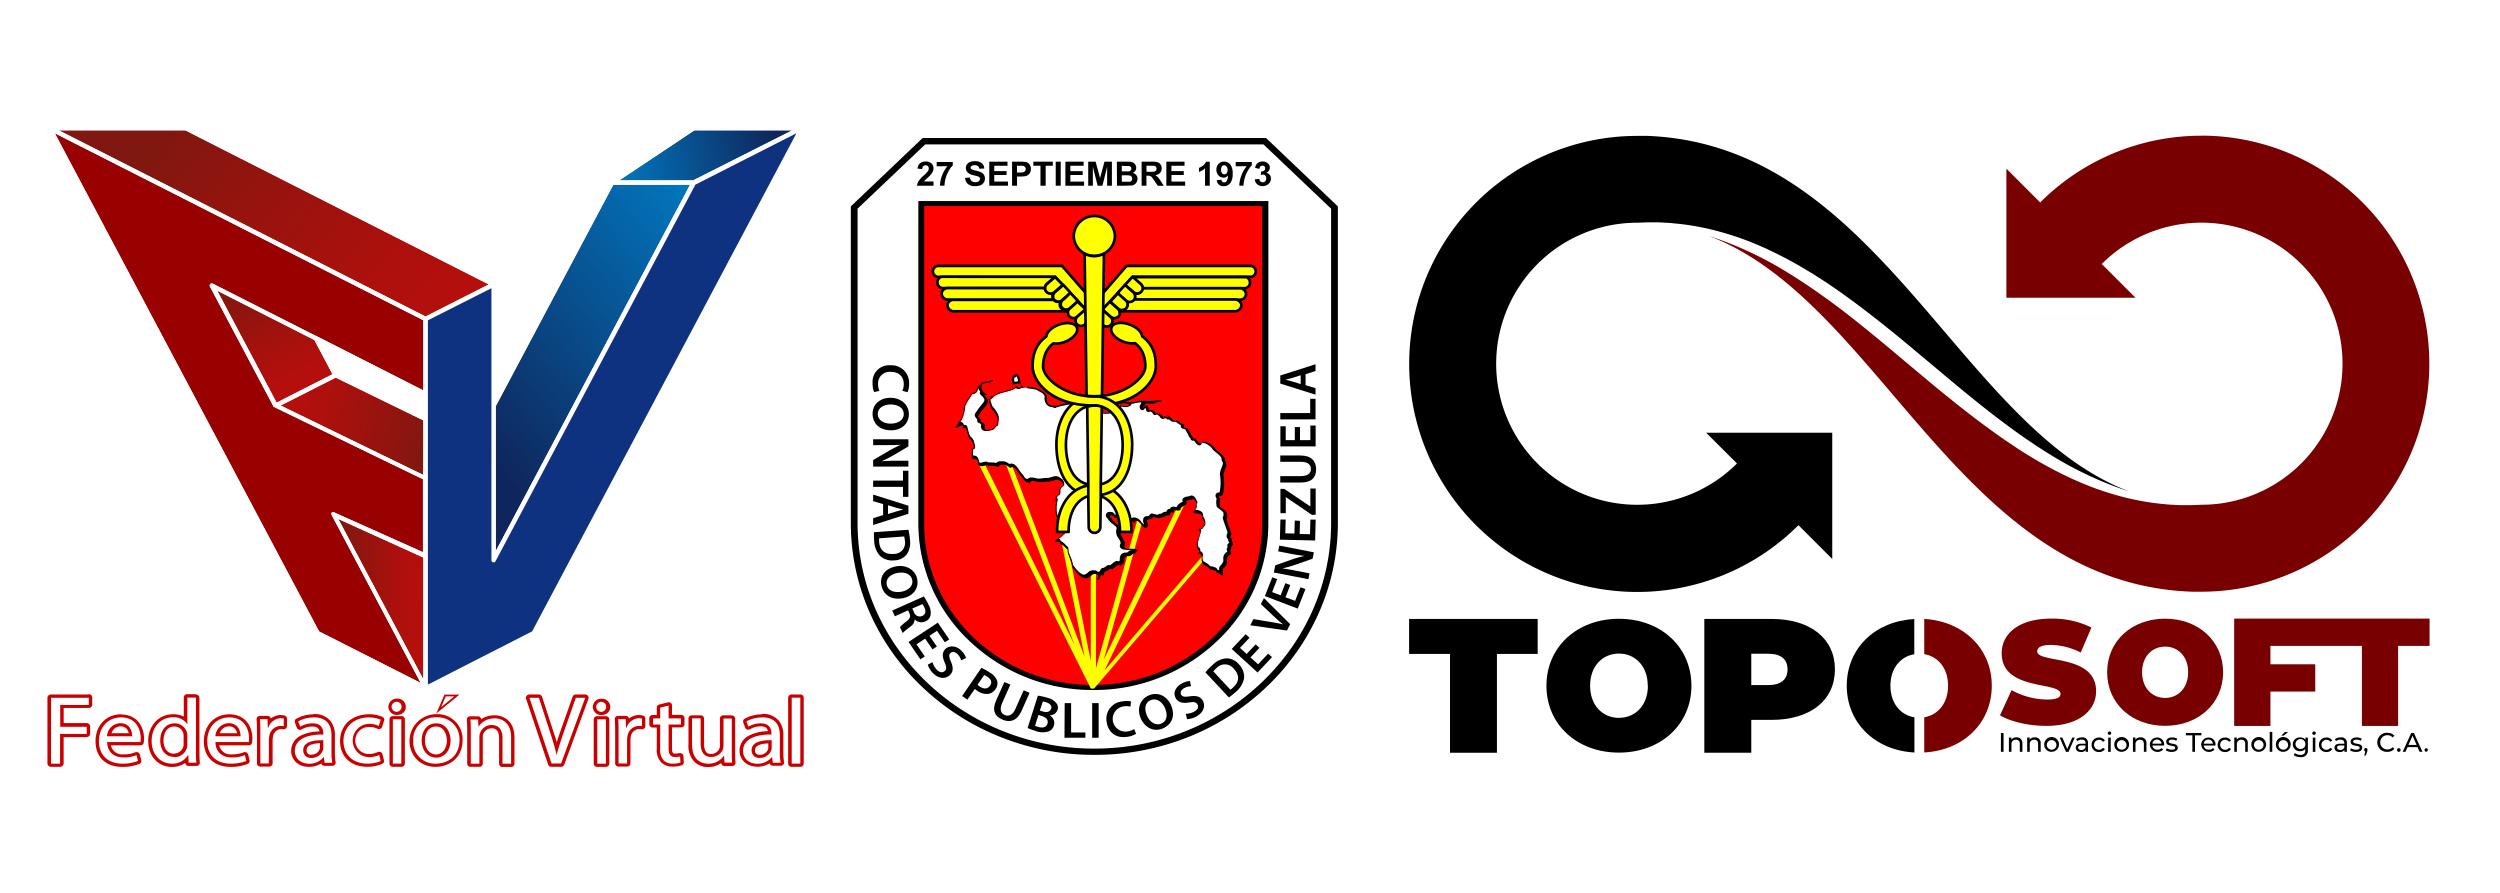 <svg xmlns="http://www.w3.org/2000/svg" xmlns:xlink="http://www.w3.org/1999/xlink" viewBox="0 0 700 250"><defs><style>.cls-1{fill:none;}.cls-2{fill:#fff;}.cls-3{clip-path:url(#clip-path);}.cls-4{fill:red;}.cls-5,.cls-6{fill:#ff0;}.cls-6{stroke:#000;stroke-linecap:round;stroke-linejoin:round;stroke-width:0.75px;}.cls-7{clip-path:url(#clip-path-2);}.cls-8{fill:#780000;}.cls-9{fill:url(#Degradado_sin_nombre_4);}.cls-10{fill:url(#Degradado_sin_nombre_4-2);}.cls-11{fill:url(#Degradado_sin_nombre_6);}.cls-12{fill:url(#Degradado_sin_nombre_8);}.cls-13{fill:url(#Degradado_sin_nombre_6-2);}.cls-14{fill:url(#Degradado_sin_nombre_5);}.cls-15{fill:#900;}.cls-16{fill:#0f3280;}.cls-17{fill:#c80000;}</style><clipPath id="clip-path"><rect id="SVGID" class="cls-1" x="231.42" y="30" width="150" height="190"/></clipPath><clipPath id="clip-path-2"><rect id="SVGID-2" data-name="SVGID" class="cls-1" x="381.42" y="30" width="312" height="190"/></clipPath><linearGradient id="Degradado_sin_nombre_4" x1="167.94" y1="50.56" x2="216.68" y2="37.5" gradientUnits="userSpaceOnUse"><stop offset="0" stop-color="#0080c9"/><stop offset="1" stop-color="#0f265c"/></linearGradient><linearGradient id="Degradado_sin_nombre_4-2" x1="210.59" y1="56.61" x2="132.12" y2="122.45" xlink:href="#Degradado_sin_nombre_4"/><linearGradient id="Degradado_sin_nombre_6" x1="94.71" y1="167.74" x2="118.53" y2="167.74" gradientUnits="userSpaceOnUse"><stop offset="0" stop-color="#7f1810"/><stop offset="0.3" stop-color="#94140e"/><stop offset="0.73" stop-color="#ae100d"/><stop offset="0.99" stop-color="#b70e0c"/></linearGradient><linearGradient id="Degradado_sin_nombre_8" x1="78.96" y1="112.04" x2="121.11" y2="123.33" gradientUnits="userSpaceOnUse"><stop offset="0.01" stop-color="#b70e0c"/><stop offset="0.27" stop-color="#ae100d"/><stop offset="0.7" stop-color="#94140e"/><stop offset="1" stop-color="#7f1810"/></linearGradient><linearGradient id="Degradado_sin_nombre_6-2" x1="69.25" y1="77.26" x2="84.81" y2="109.16" xlink:href="#Degradado_sin_nombre_6"/><linearGradient id="Degradado_sin_nombre_5" x1="125.21" y1="98.82" x2="46.65" y2="32.89" xlink:href="#Degradado_sin_nombre_8"/></defs><g id="Capa_3" data-name="Capa 3"><rect class="cls-2" width="700" height="250"/></g><g id="Capa_1" data-name="Capa 1"><g class="cls-3"><path class="cls-4" d="M355.07,56.31v90.85c0,25.38-21.93,46-48.9,46s-48.89-20.65-48.89-46V56.31Z"/><path class="cls-2" d="M353.77,40.06H259.06L240.12,58.12v88c0,34.84,29.74,63.18,66.3,63.18s66.29-28.34,66.29-63.18v-88Zm1.3,106.13a45.3,45.3,0,0,1-14.35,33,50.67,50.67,0,0,1-69.26,0,45.26,45.26,0,0,1-14.35-33V56h98Z"/><path d="M306.42,211.36a70.57,70.57,0,0,1-26.54-5.1,68.34,68.34,0,0,1-21.68-13.93,64.67,64.67,0,0,1-14.61-20.65,62,62,0,0,1-5.36-25.29V57.79l20.11-19.15h96.15L374.6,57.79v88.6a62,62,0,0,1-5.36,25.29,64.67,64.67,0,0,1-14.61,20.65A68.34,68.34,0,0,1,333,206.26,70.56,70.56,0,0,1,306.42,211.36ZM240.12,58.43v88c0,34.84,29.74,63.18,66.29,63.18s66.3-28.34,66.3-63.18v-88l-18.94-18H259.06Zm66,134.77a49.89,49.89,0,0,1-34.63-13.68,45.3,45.3,0,0,1-14.35-33V56.31h98V146.5a45.34,45.34,0,0,1-14.35,33A49.89,49.89,0,0,1,306.09,193.2ZM258.77,57.69v89c0,24.88,21.23,45.11,47.32,45.11s47.32-20.23,47.32-45.11v-89Z"/><path d="M261.38,50.82V52h-4.62a3.12,3.12,0,0,1,.45-1.29,8.72,8.72,0,0,1,1.48-1.62,9.38,9.38,0,0,0,1.1-1.11,1.39,1.39,0,0,0,.27-.79.9.9,0,0,0-.24-.67.92.92,0,0,0-.65-.23.86.86,0,0,0-.66.25,1.21,1.21,0,0,0-.28.81l-1.31-.13a2.13,2.13,0,0,1,.73-1.54,2.52,2.52,0,0,1,1.55-.46,2.26,2.26,0,0,1,1.6.54,1.74,1.74,0,0,1,.58,1.34,2.36,2.36,0,0,1-.17.87,3.52,3.52,0,0,1-.52.86,7.79,7.79,0,0,1-.87.86c-.41.38-.68.63-.79.75a2.11,2.11,0,0,0-.27.36Z"/><path d="M262.27,46.56v-1.2h4.51v.94a6.76,6.76,0,0,0-1.14,1.55,8.93,8.93,0,0,0-.88,2.14,8,8,0,0,0-.3,2h-1.27a8.8,8.8,0,0,1,.59-2.86,9.52,9.52,0,0,1,1.49-2.6Z"/><path d="M270.22,49.82l1.35-.13a1.55,1.55,0,0,0,.49,1,1.51,1.51,0,0,0,1,.32,1.56,1.56,0,0,0,1-.28.85.85,0,0,0,.34-.65.59.59,0,0,0-.15-.41,1.1,1.1,0,0,0-.5-.29q-.24-.09-1.11-.3a3.7,3.7,0,0,1-1.56-.67,1.75,1.75,0,0,1-.64-1.36,1.7,1.7,0,0,1,.3-1,1.84,1.84,0,0,1,.86-.68,3.4,3.4,0,0,1,1.35-.24,3,3,0,0,1,1.95.56,1.94,1.94,0,0,1,.69,1.49l-1.39.06a1.17,1.17,0,0,0-.38-.75,1.44,1.44,0,0,0-.88-.23,1.65,1.65,0,0,0-.95.24.5.5,0,0,0-.22.42.51.51,0,0,0,.21.41,3.41,3.41,0,0,0,1.27.45,6.69,6.69,0,0,1,1.5.49,2,2,0,0,1,.76.69,2,2,0,0,1,.27,1.07,2,2,0,0,1-.32,1.09,1.93,1.93,0,0,1-.93.75,3.85,3.85,0,0,1-1.5.25,3,3,0,0,1-2-.59A2.59,2.59,0,0,1,270.22,49.82Z"/><path d="M277,52V45.27h5.1v1.14h-3.71v1.5h3.45V49h-3.45v1.84h3.84V52Z"/><path d="M283.38,52V45.27h2.22a8,8,0,0,1,1.65.1,1.75,1.75,0,0,1,1,.66,2,2,0,0,1,.4,1.31,2.2,2.2,0,0,1-.23,1,2,2,0,0,1-.58.67,2.28,2.28,0,0,1-.72.32,8.64,8.64,0,0,1-1.44.09h-.91V52Zm1.38-5.61v1.91h.76a3.72,3.72,0,0,0,1.1-.1.89.89,0,0,0,.43-.33.88.88,0,0,0,.16-.53.86.86,0,0,0-.22-.61,1,1,0,0,0-.56-.3,7.18,7.18,0,0,0-1,0Z"/><path d="M291.33,52V46.41h-2V45.27h5.46v1.14h-2V52Z"/><path d="M295.6,52V45.27H297V52Z"/><path d="M298.31,52V45.27h5.1v1.14H299.7v1.5h3.45V49H299.7v1.84h3.84V52Z"/><path d="M304.7,52V45.27h2.07l1.25,4.6,1.23-4.6h2.08V52H310V46.7L308.68,52h-1.34L306,46.7V52Z"/><path d="M312.72,45.27h2.74a9,9,0,0,1,1.22.06,1.9,1.9,0,0,1,.72.28,1.82,1.82,0,0,1,.53.57,1.48,1.48,0,0,1,.21.79,1.61,1.61,0,0,1-.26.87,1.64,1.64,0,0,1-.71.59,1.83,1.83,0,0,1,1,.61,1.64,1.64,0,0,1,.33,1,2,2,0,0,1-.21.9,1.84,1.84,0,0,1-.6.69,1.91,1.91,0,0,1-.93.32c-.23,0-.79,0-1.67.05h-2.34Zm1.38,1.12V48H315c.54,0,.88,0,1,0a.94.94,0,0,0,.56-.24.71.71,0,0,0,.21-.53.72.72,0,0,0-.18-.51.82.82,0,0,0-.52-.24c-.14,0-.54,0-1.19,0Zm0,2.69v1.8h1.29a6.07,6.07,0,0,0,.95,0,.88.88,0,0,0,.5-.27A.81.81,0,0,0,317,50a.86.86,0,0,0-.15-.52.92.92,0,0,0-.43-.31,5.19,5.19,0,0,0-1.24-.09Z"/><path d="M319.65,52V45.27h2.92a5.09,5.09,0,0,1,1.6.18,1.57,1.57,0,0,1,.8.64,2,2,0,0,1,.3,1.07,1.78,1.78,0,0,1-.45,1.25,2.2,2.2,0,0,1-1.36.63,3.15,3.15,0,0,1,.74.57A7.08,7.08,0,0,1,325,50.7l.84,1.32h-1.66l-1-1.47a8.26,8.26,0,0,0-.74-1,1,1,0,0,0-.41-.28,2.34,2.34,0,0,0-.7-.08H321V52Zm1.39-3.9h1a5.78,5.78,0,0,0,1.25-.08.72.72,0,0,0,.39-.29.87.87,0,0,0,.14-.5.81.81,0,0,0-.18-.55.9.9,0,0,0-.53-.27c-.11,0-.45,0-1,0H321Z"/><path d="M326.58,52V45.27h5.09v1.14H328v1.5h3.45V49H328v1.84h3.84V52Z"/><path d="M338.73,52h-1.32V47.14a4.57,4.57,0,0,1-1.7,1V47a3.8,3.8,0,0,0,1.12-.63,2.43,2.43,0,0,0,.83-1.08h1.07Z"/><path d="M340.73,50.46l1.27-.14a.87.87,0,0,0,.25.57.73.73,0,0,0,.52.18.84.84,0,0,0,.69-.37,3.13,3.13,0,0,0,.37-1.53,1.6,1.6,0,0,1-1.25.57,1.89,1.89,0,0,1-1.4-.62,2.5,2.5,0,0,1,0-3.25,2.27,2.27,0,0,1,3.29.16,4,4,0,0,1,.67,2.62,4.15,4.15,0,0,1-.69,2.67,2.28,2.28,0,0,1-1.82.82,1.79,1.79,0,0,1-1.94-1.68Zm3-2.83a1.48,1.48,0,0,0-.29-1,.9.9,0,0,0-.68-.35.76.76,0,0,0-.61.29,1.39,1.39,0,0,0-.24.92,1.47,1.47,0,0,0,.26,1,.83.83,0,0,0,.66.31.85.85,0,0,0,.64-.29A1.31,1.31,0,0,0,343.71,47.63Z"/><path d="M346,46.56v-1.2h4.5v.94a6.76,6.76,0,0,0-1.13,1.55,8.54,8.54,0,0,0-.88,2.14,8,8,0,0,0-.3,2H347a8.55,8.55,0,0,1,.59-2.86,9.49,9.49,0,0,1,1.48-2.6Z"/><path d="M351.33,50.23l1.28-.15a1.21,1.21,0,0,0,.32.73,1,1,0,0,0,1.34-.05,1.2,1.2,0,0,0,.28-.82,1.09,1.09,0,0,0-.27-.78.86.86,0,0,0-.65-.28A2.57,2.57,0,0,0,353,49l.15-1a1.15,1.15,0,0,0,.81-.23.79.79,0,0,0,.28-.64.69.69,0,0,0-.2-.54.74.74,0,0,0-.55-.21.83.83,0,0,0-.58.23,1.13,1.13,0,0,0-.29.68L351.43,47a2.61,2.61,0,0,1,.38-1,1.76,1.76,0,0,1,.71-.57,2.46,2.46,0,0,1,1-.21,2,2,0,0,1,1.55.61,1.53,1.53,0,0,1,.49,1.12,1.59,1.59,0,0,1-1,1.42,1.6,1.6,0,0,1,1.3,1.6,2,2,0,0,1-.66,1.52,2.5,2.5,0,0,1-3.2.1A2.07,2.07,0,0,1,351.33,50.23Z"/><path d="M244.77,109.78a6,6,0,0,1-.44-2.5,4.61,4.61,0,0,1,5-5,4.92,4.92,0,0,1,5.22,5.18,5.51,5.51,0,0,1-.44,2.36l-1.44-.39a4.55,4.55,0,0,0,.38-1.9c0-2-1.25-3.4-3.63-3.4a3.22,3.22,0,0,0-3.56,3.39,4.82,4.82,0,0,0,.37,1.92Z"/><path d="M249.51,120.49c-3.31,0-5.19-2-5.19-4.65s2.12-4.46,5-4.46,5.17,1.87,5.17,4.6S252.33,120.49,249.51,120.49Zm-.14-7.24c-2,0-3.6,1-3.6,2.69s1.61,2.68,3.67,2.68c1.86,0,3.62-.91,3.62-2.68S251.4,113.25,249.37,113.25Z"/><path d="M244.48,123h9.87v2l-4.24,2.5a27.55,27.55,0,0,1-3.3,1.66v0c1.31-.12,2.59-.16,4.1-.16h3.44v1.64h-9.87v-1.83l4.33-2.53a34.26,34.26,0,0,1,3.41-1.74v0c-1.28.07-2.58.09-4.2.09h-3.53Z"/><path d="M252.84,134.56V131.8h1.51v7.32h-1.51v-2.79h-8.36v-1.77Z"/><path d="M247.27,141.15l-2.79-.83v-1.83l9.87,3.11v2.26L244.48,147v-1.9l2.79-.88Zm1.37,2.78,2.43-.76c.6-.19,1.27-.35,1.84-.49v0c-.57-.15-1.26-.29-1.84-.46l-2.43-.75Z"/><path d="M254.36,148.33a18.71,18.71,0,0,1,.43,2.79,5.85,5.85,0,0,1-.83,4,4.44,4.44,0,0,1-3.5,1.78,5.15,5.15,0,0,1-4-1.2,6.44,6.44,0,0,1-1.69-4.28,18.94,18.94,0,0,1-.06-2.39Zm-8.2,2.4a7,7,0,0,0,0,1c.17,2.3,1.56,3.56,4.06,3.37a3.09,3.09,0,0,0,3.14-3.69,5.8,5.8,0,0,0-.2-1.2Z"/><path d="M252.77,167.51c-3.25.58-5.47-1-6-3.67s1.29-4.76,4.14-5.27,5.42,1,5.92,3.64S255.54,167,252.77,167.51Zm-1.44-7.1c-2,.35-3.37,1.61-3.06,3.28s2.06,2.35,4.1,2c1.83-.32,3.39-1.52,3.07-3.26S253.33,160.06,251.33,160.41Z"/><path d="M258.68,167a17.94,17.94,0,0,1,1.32,2.35,4.38,4.38,0,0,1,.54,3A2.43,2.43,0,0,1,259.1,174a2.65,2.65,0,0,1-3-.58l0,0a2.46,2.46,0,0,1-1.16,2,20.88,20.88,0,0,0-2.18,1.82l-.78-1.66A13.89,13.89,0,0,1,253.8,174c1-.77,1.23-1.36.83-2.29l-.38-.81-3.69,1.66-.74-1.6Zm-3.23,3.38.45,1a1.71,1.71,0,0,0,2.3,1.1c1-.44,1.12-1.33.63-2.38a5,5,0,0,0-.54-.95Z"/><path d="M261.11,181.82l-2.08-3-2.41,1.59,2.32,3.39-1.23.81-3.32-4.86,8.2-5.41,3.2,4.69-1.23.81-2.2-3.22-2.11,1.4,2.07,3Z"/><path d="M261.11,185.4a4.81,4.81,0,0,0,1.19,2.12c.8.82,1.64.91,2.22.37s.51-1.16,0-2.37c-.7-1.55-.79-2.88.23-3.84s3-1,4.47.55a5.31,5.31,0,0,1,1.28,2l-1.36.67a4.1,4.1,0,0,0-1-1.71c-.79-.81-1.58-.75-2-.36-.56.52-.41,1.16.13,2.45.71,1.65.67,2.83-.36,3.8s-3,1.15-4.73-.66a5.8,5.8,0,0,1-1.4-2.31Z"/><path d="M274.79,187a16.51,16.51,0,0,1,2.4,1.34,4.41,4.41,0,0,1,2,2.26,2.67,2.67,0,0,1-.42,2.31,3,3,0,0,1-1.95,1.36,4.42,4.42,0,0,1-3.18-.85,4.25,4.25,0,0,1-.69-.53l-2.08,3-1.48-1Zm-1.08,4.73a3.38,3.38,0,0,0,.69.54c1.12.74,2.16.66,2.81-.29s.31-1.79-.73-2.47a4.68,4.68,0,0,0-.91-.5Z"/><path d="M282.91,191.68l-2.31,5.18c-.77,1.74-.39,2.86.72,3.34s2.26,0,3-1.72l2.31-5.19,1.65.71-2.26,5.08c-1.23,2.74-3.2,3.34-5.37,2.4s-2.94-2.63-1.7-5.42l2.27-5.09Z"/><path d="M290.6,194.78a16.27,16.27,0,0,1,2.57.57,4.67,4.67,0,0,1,2.51,1.42,2,2,0,0,1,.43,2,2.3,2.3,0,0,1-2.2,1.53v0a2.43,2.43,0,0,1,1.18,2.88,2.53,2.53,0,0,1-1.52,1.63,5.56,5.56,0,0,1-3.77-.2,17.29,17.29,0,0,1-2.07-.77Zm.55,4.18.88.27c1.19.36,2,0,2.29-.77S294,197,293,196.66a4.21,4.21,0,0,0-1-.23Zm-1.34,4.26a9,9,0,0,0,.89.32c1.11.33,2.22.22,2.58-.92s-.48-1.8-1.66-2.17l-.86-.26Z"/><path d="M298.11,196.87h1.8v8.22h4v1.48h-5.85Z"/><path d="M307.62,196.87v9.7h-1.81v-9.7Z"/><path d="M318.11,205.46a6.27,6.27,0,0,1-2.44.84c-3.09.5-5.29-1.1-5.78-4a4.89,4.89,0,0,1,4.35-5.9,5.93,5.93,0,0,1,2.45,0l-.16,1.46a4.8,4.8,0,0,0-2-.06,3.53,3.53,0,0,0,1.15,7,5.1,5.1,0,0,0,1.88-.67Z"/><path d="M327.86,197.38c1.34,3,.27,5.47-2.22,6.56s-5-.1-6.19-2.71-.35-5.4,2.19-6.51S326.72,194.86,327.86,197.38Zm-6.68,3.07c.82,1.8,2.39,2.83,4,2.15s1.83-2.54,1-4.39c-.76-1.67-2.31-2.88-4-2.17S320.36,198.62,321.18,200.45Z"/><path d="M332,199.87a5.12,5.12,0,0,0,2.39-.62c1-.56,1.3-1.33.9-2s-1-.78-2.33-.56c-1.71.29-3,.05-3.74-1.17-.79-1.37-.22-3.08,1.64-4.11a5.22,5.22,0,0,1,2.31-.72l.33,1.45a4.25,4.25,0,0,0-1.94.55c-1,.55-1.12,1.32-.84,1.81.37.65,1,.67,2.44.47,1.81-.27,3,.06,3.66,1.28s.41,3.11-1.81,4.34a5.89,5.89,0,0,1-2.62.77Z"/><path d="M337.51,188.25a18.49,18.49,0,0,1,2-2.06,6.07,6.07,0,0,1,3.74-1.84,4.45,4.45,0,0,1,3.59,1.61,5,5,0,0,1,1.51,3.87,6.45,6.45,0,0,1-2.38,3.94,20.92,20.92,0,0,1-1.88,1.52Zm7,4.86a6,6,0,0,0,.76-.63c1.74-1.54,1.89-3.4.2-5.21a3.16,3.16,0,0,0-4.89-.16,5.15,5.15,0,0,0-.84.89Z"/><path d="M352.66,181.39l-2.53,2.68,2.13,1.94,2.83-3,1.08,1-4.05,4.29-7.24-6.59,3.9-4.14,1.09,1-2.68,2.84,1.87,1.7,2.53-2.68Z"/><path d="M360.35,176.55l-10.27-1.47.87-1.73,4.61.76c1.29.2,2.47.42,3.66.71v0c-.93-.74-1.85-1.57-2.76-2.44l-3.41-3.22.85-1.69,7.35,7.29Z"/><path d="M361.28,163.83l-1.35,3.41,2.7,1,1.51-3.81,1.38.52-2.16,5.46-9.2-3.51,2.08-5.26,1.37.53-1.42,3.61,2.38.91,1.34-3.41Z"/><path d="M366.36,162.18l-9.68-1.88.4-2,4.64-1.65a29.72,29.72,0,0,1,3.58-1v0c-1.31-.13-2.57-.34-4.05-.62l-3.38-.66.33-1.61,9.68,1.89-.36,1.79-4.75,1.66a34.2,34.2,0,0,1-3.7,1.05v0c1.26.17,2.55.4,4.14.72l3.46.67Z"/><path d="M364,145.85l-.09,3.66,2.89.07.11-4.09,1.48,0-.15,5.85-9.87-.24.14-5.64,1.48,0-.1,3.87,2.55.06.09-3.65Z"/><path d="M367.36,144.18l-7.34-5h0v4.52h-1.5v-6.82h1.06l7.26,4.9h.06v-5h1.49v7.34Z"/><path d="M358.48,133.31h5.76c1.93,0,2.82-.79,2.82-2s-.89-2-2.82-2h-5.76v-1.77h5.64c3.05,0,4.39,1.54,4.39,3.87s-1.27,3.7-4.37,3.7h-5.66Z"/><path d="M364,119.57v3.66h2.9v-4.09h1.48V125h-9.87v-5.64H360v3.87h2.55v-3.66Z"/><path d="M358.48,117.43v-1.77h8.37v-4h1.5v5.76Z"/><path d="M365.56,107.85l2.79.84v1.82l-9.87-3.11v-2.26l9.87-3.15v1.9l-2.79.88Zm-1.37-2.78-2.43.77c-.6.18-1.27.34-1.84.48v0c.57.15,1.26.29,1.84.46l2.43.75Z"/><path class="cls-5" d="M340.85,151.9a.74.74,0,0,0-1,.09l-30.6,35.76,24.15-50.09a.71.71,0,0,0-.35-1,.73.73,0,0,0-1,.34l-23,47.74,12.1-43.46a.72.72,0,0,0-.51-.89.73.73,0,0,0-.9.51l-12.86,46.18V151.07a.73.73,0,0,0-1.46,0v34l-6.86-34.18a.72.72,0,0,0-.86-.56.71.71,0,0,0-.58.84l6.57,32.73-21.91-57.69a.74.74,0,0,0-.94-.42.72.72,0,0,0-.44.93l20.49,53.92L274,126.48a.73.73,0,0,0-1-.31.7.7,0,0,0-.33,1l32.76,65.63h0s0,0,0,0h0l0,0v0h0l0,0v0h0l0,0h0l0,0h0l0,0h.91l0,0h0l0,0h0v0l34.23-40A.71.71,0,0,0,340.85,151.9Zm-35.46,40.67h0a.08.08,0,0,0,0,0h0Zm0-.28,0,0h0s0,0,0,0Zm1.44.25h0a.06.06,0,0,1,0,0h0v0h0a.09.09,0,0,1,0-.05h0v0h0v-.08h0v.1Zm0-.21h0a.43.43,0,0,1,0,0s0-.06,0-.08Zm0,.31v0h0Zm-1.4.06h0v0h0s0,0,0,0h0v0Zm0,0Zm1.36,0h0l0,0h0a.16.16,0,0,0,0-.07h0v0h0v0h0v0h0v0h0Z"/><path class="cls-2" d="M303.94,161.56c-.88,0-2-1-3.45-3a9.06,9.06,0,0,0-.7-2.36,5.53,5.53,0,0,1-.59-2.33.32.32,0,0,0-.12-.28,5.81,5.81,0,0,1-.58-.54,3.26,3.26,0,0,0-1.36-1c0-.06,0-.1,0-.14-.09-.44-.27-.48-.7-.56l-.38-.07.74-.61a10.85,10.85,0,0,0,1.85-1.73.3.3,0,0,0,0-.29,1,1,0,0,0-.53-.59c-.15-.08-.25-.14-.27-.67a.36.36,0,0,0,0-.1.73.73,0,0,0-.71-.57H297a1.5,1.5,0,0,1-.09-.18,2,2,0,0,1-.27-.63.33.33,0,0,0,.33-.25.28.28,0,0,0-.21-.32c-1-.35-1.19-3.13-.62-5.16a.32.32,0,0,0-.22-.4h-.13a.44.44,0,0,1,0-.15,1.74,1.74,0,0,1,.9-1.09.38.38,0,0,0,.09-.09.94.94,0,0,0,.1-.6,1.7,1.7,0,0,1,.93-1.75.37.37,0,0,0,.15-.2,1.06,1.06,0,0,0-.19-.75,1.13,1.13,0,0,1-.09-.2.3.3,0,0,0-.17-.18,2.65,2.65,0,0,1-.44-.3,1.78,1.78,0,0,0-1-.47H296a1.32,1.32,0,0,0-.27,0,2,2,0,0,0-.69.15,6.49,6.49,0,0,1-1.41.34h-.11a11.91,11.91,0,0,0-1.19.09c-.4,0-.76.09-1.12.09a3.39,3.39,0,0,1-.58-.05l-.28-.08a5,5,0,0,0-1.21-.21,1.09,1.09,0,0,0-1,.53.51.51,0,0,0-.41-.18,1,1,0,0,0-.28.05,4.55,4.55,0,0,1-1-1.21.3.3,0,0,0-.15-.18,3.82,3.82,0,0,1-.84-1c-.56-.84-1.2-1.8-2-1.8a1.05,1.05,0,0,0-.58.17l-.3-.21a2.6,2.6,0,0,0-1.59-.61,2.55,2.55,0,0,0-.38,0h-.24a1.26,1.26,0,0,0-1,.49l0,0a4.13,4.13,0,0,0-1.5-.2,3.43,3.43,0,0,1-1.26-.16.22.22,0,0,0-.15-.06h-.16a1.77,1.77,0,0,0-.63.13,2.25,2.25,0,0,1-.78.15h-.17c-.39,0-.49-.27-.63-.82s-.32-1.18-1.19-1.18l-.26,0c-.25-.07-.23-.64-.19-1.37,0-.31,0-.62,0-.91.07-.1.16-.22.23-.23a.49.49,0,0,0,.3-.16c.1-.15.07-.27,0-.63s-.16-.58-.28-1.14a.2.2,0,0,0,0-.08,3.06,3.06,0,0,0-.62-.81c-.34-.34-.63-.63-1.16-3a.32.32,0,0,0-.32-.26h0a3.4,3.4,0,0,1-.42,0H270a.84.84,0,0,0-.56-.86.4.4,0,0,0-.15,0,.41.41,0,0,0-.16,0c-.18.1-.56.3-.89.46l.06-.08a9.24,9.24,0,0,0,1.93-5c0-.8,1.48-2.94,2.14-3.87,0,0,0,0,.06,0h.06a1.3,1.3,0,0,0,1.23-.88c.05-.1.09-.21.14-.32a3.69,3.69,0,0,1,.71-1.14.13.13,0,0,0,0,.06,2.38,2.38,0,0,0,.74,2,.33.33,0,0,0-.19.11.32.32,0,0,0,0,.44c1.65,1.62,1.44,1.88.29,3.29-.38.47-.85,1.06-1.37,1.83s-.61.92,0,1.58l.25.27v.06c0,.58,0,.86.46.87.08,0,.22.09.39.29a.32.32,0,0,0,.21.1c.1.07.07.31.05.45a1.31,1.31,0,0,0,.17,1.05,1,1,0,0,0,.82.29,6.13,6.13,0,0,0,1.8-.38.22.22,0,0,0,.13-.08,4.59,4.59,0,0,0,.36-.41,1.73,1.73,0,0,1,.61-.56.33.33,0,0,0,.22-.31,4.22,4.22,0,0,1,.09-1c.15-1,.16-1.53-1.53-3.63a1.34,1.34,0,0,1-.41-.81,1.54,1.54,0,0,0-.39-.84,1.38,1.38,0,0,0,0-.83l.21,0a.31.31,0,0,0,.25-.25h0a.34.34,0,0,0,.26-.12c.74-.94,2.33-1.36,3.73-1.73.46-.12.91-.24,1.32-.37a3.84,3.84,0,0,0,1.64-.86l.08.06a1,1,0,0,0,.69.34,1,1,0,0,0,.61-.23.36.36,0,0,0,.13-.22.31.31,0,0,1,0-.1,1.24,1.24,0,0,0,.32.23.28.28,0,0,0,.15,0l.09,0a4.31,4.31,0,0,1,1.12-.13,9.22,9.22,0,0,1,2.6.44c.27.18.54.33.81.48.74.41,1.33.74,1.55,1.52a2.75,2.75,0,0,0,.46,2.15,2.07,2.07,0,0,0,1.63.64H295a.27.27,0,0,0,.1.17.35.35,0,0,0,.22.08.3.3,0,0,0,.18-.06,21.08,21.08,0,0,1,6.22-1.06c.82,0,1,.11,1,.12a.29.29,0,0,0,.29.2h0a.33.33,0,0,0,.29-.25.43.43,0,0,1,0-.07l.09,0c.2,0,.34.1.43.13a.57.57,0,0,0,0,.29c.11.36.61.87,3.48,2.12l.09,0a19.83,19.83,0,0,0,2.41.19c1.18,0,1.51-.26,1.67-.7,0-.06.06-.08.21-.08a4.45,4.45,0,0,1,.81.1h.06a.32.32,0,0,0,.3-.19.33.33,0,0,0,0-.33,4,4,0,0,1,.43-.31,4.24,4.24,0,0,0,.7-.52,3.2,3.2,0,0,1,.41.07,4.42,4.42,0,0,0,.86.1,2.32,2.32,0,0,0,1.2-.32.32.32,0,0,0,.16-.3.32.32,0,0,0-.19-.28l-.27-.12,1.12,0h.1a11.67,11.67,0,0,1,3.44-.41l1.07,0h1.38a1,1,0,0,0-.28.18c-.3,0-.54,0-.77,0a7.31,7.31,0,0,0-.8-.05,3.11,3.11,0,0,0-1.28.25.31.31,0,0,0-.19.29.31.31,0,0,0,.13.27.71.71,0,0,0-.46.87c.05.19.13.47.41.47h0c.32,0,.36-.3.39-.51a.11.11,0,0,1,0,0h.12a.67.67,0,0,0,.51-.24,11,11,0,0,1,.37,1.09.34.34,0,0,0,.32.23h0a.34.34,0,0,0,.27-.16h.05a1.72,1.72,0,0,1,1,.43.74.74,0,0,1,.17.33.36.36,0,0,0,.25.24h.07a.34.34,0,0,0,.26-.12.15.15,0,0,1,.13-.06c.12,0,.47.08,1.21.78l0,0,.07.08c.15.19.33.43.61.43a.55.55,0,0,0,.22-.06.3.3,0,0,0,.16-.31,2.7,2.7,0,0,1,.82.46.35.35,0,0,0,.23.09.31.31,0,0,0,.22-.09.28.28,0,0,0,.07-.09l.58.58a1,1,0,0,0,.76.21h.32c.38,0,.47,0,.49.07a3.72,3.72,0,0,0,1.46,1v.57a.33.33,0,0,0,.25.31l.82.21.4.66.36.67.33.71a.84.84,0,0,0,.48.5,2.37,2.37,0,0,1,.09.34.33.33,0,0,0,.32.25h.05a.32.32,0,0,0,.26-.19,6.07,6.07,0,0,1,.68.83s.54.72.83.72a.32.32,0,0,0,.29-.18.34.34,0,0,0,0-.2.56.56,0,0,1,.61-.37,4.54,4.54,0,0,1,3.12,2l.06.08a7.27,7.27,0,0,0,.72.61c.79.65,1.89,1.53,1.76,2.34a.33.33,0,0,0,0,.22c.51.77.25,1.4-.08,2.2a4.26,4.26,0,0,0-.44,1.68,13.77,13.77,0,0,1-.13,5.25c-.06.11-.18.15-.46.19a.72.72,0,0,0-.59.31.78.78,0,0,0,.09.71.29.29,0,0,0,.13.14c.07.07,0,.21,0,.32a5,5,0,0,0,0,2,.31.31,0,0,0,.11.2l.22.16c1.46,1.07,1.6,1.46,1.59,1.58a3.28,3.28,0,0,1,0,1.12c-.27.18-.27.18.64,2.76l.52,1.5c.09.17.06.26,0,.5a1.34,1.34,0,0,0-.13.93.33.33,0,0,0,.24.24.29.29,0,0,1,.14,0,.66.66,0,0,1,0,.21,1,1,0,0,0,.3.89.53.53,0,0,1-.35.63.32.32,0,0,0-.17.33,1.39,1.39,0,0,1-.14.87.35.35,0,0,0-.08.35,2.53,2.53,0,0,1,.22.8s0,0,0,0l-.07,0a1.23,1.23,0,0,0-.82.63,1.83,1.83,0,0,0-.25,1.29c.05.43.09.83-.94,2-.28.18-.25.63-.22,1.19a5.37,5.37,0,0,1,0,.57c-.12-.07-.14-.1-.16-.13s-.27-.28-1-.57a.52.52,0,0,0-.13-.38.67.67,0,0,0-.47-.16h-.05a.79.79,0,0,0-.61-.23h-.1c-.16,0-.44,0-1-.66a5.44,5.44,0,0,0-.73-.46c-.76-.44-1.15-.66-1-2.37a.51.51,0,0,0,0-.36c-.08-.28-.37-.42-.65-.56l-.21-.12a.3.3,0,0,0,.1-.14.51.51,0,0,0-.18-.71c-.12-.09-.37-.27-.46-1.42a16.33,16.33,0,0,1,.53-2.09c.14-.46.28-.94.42-1.51a.33.33,0,0,0-.1-.31.54.54,0,0,0-.3-.13,1.7,1.7,0,0,0,.41-.21c.1-.07.13-.09.17-.09h.08a.38.38,0,0,0,.36-.21,1.45,1.45,0,0,0,.06-.33c0-.06,0-.14,0-.17s0,0,.07.06h.07a.33.33,0,0,0,.21-.07.37.37,0,0,0,.12-.26,2.57,2.57,0,0,0-.65-2.06,1.35,1.35,0,0,0-.2-1.11,2,2,0,0,0-1.56-.51c-.23,0-.46,0-.67-.06a3.72,3.72,0,0,1,.31-.46c.2-.25.35-.45.33-.67s0-.27,0-.43a1.61,1.61,0,0,1,.05-.54.28.28,0,0,0,.16-.36s-.53-1.55-1.28-1.55H334a.34.34,0,0,0-.12.06,2.66,2.66,0,0,1-.81.22,1.9,1.9,0,0,0-1.14.45.3.3,0,0,0,0,.34c.19.39.05.53-.61.9-.45.27-1,.59-1.06,1.2,0,0-.09.08-.26.08a2.84,2.84,0,0,1-.5-.06,3.25,3.25,0,0,0-.49-.06.61.61,0,0,0-.51.22.65.65,0,0,0-.11.39h-.25a.75.75,0,0,0-.56.21.88.88,0,0,0-.21.64h-.5a1.19,1.19,0,0,0-.44.08,1,1,0,0,0-.42.28c-.13.13-.2.19-.34.19a.93.93,0,0,1-.29-.06l-.1,0a.34.34,0,0,0-.17,0l-.11.06c-.27.16-.36.21-.45.21a3.07,3.07,0,0,1-.6-.15l-.87-.23h-.08a.33.33,0,0,0-.28.16,1.08,1.08,0,0,1-1,.55,1,1,0,0,0-.74.33c-.17.25-.16.62,0,1.28.19.45.08.55,0,.59a.53.53,0,0,1-.32.14c-.27,0-.6-.4-.91-.79-.45-.54-1-1.17-1.71-1.17H318l-.11,0a.77.77,0,0,0-.35.44l-.21-.24a.65.65,0,0,0-.5-.19,4.58,4.58,0,0,0-1,.2,6.94,6.94,0,0,1-.72.16c-.07-.79-.56-1.19-1.44-1.19-.19,0-.4,0-.6,0l-.49,0c-.26,0-.36,0-.4-.08a.49.49,0,0,1-.05-.31.33.33,0,0,0-.3-.35h0a.36.36,0,0,0-.22.09l-.1-.07a.34.34,0,0,0-.12-.06l-.16,0a.67.67,0,0,0-.65.54.71.71,0,0,0,.38.76,4.14,4.14,0,0,0,1.53,1.66,3.39,3.39,0,0,1,1.21,1.24c-.62,1-.06,1.94.44,2.77s.8,1.4.42,2a.37.37,0,0,0-.05.11.62.62,0,0,0,.13.51c.32.39,1.13.42,2.06.46a4.53,4.53,0,0,1,1.48.19,4.33,4.33,0,0,1-.51.51,1.41,1.41,0,0,0-1,.41,3.62,3.62,0,0,1-.45.32l-.3,0a1.53,1.53,0,0,0-1.19.37,1.8,1.8,0,0,0-.31,1.4c-.07.28-.11.34-.55.63a1.88,1.88,0,0,1-.23.18.46.46,0,0,0-.39-.19c-.25,0-.59.1-1.88,1.28l-.11,0a.83.83,0,0,0-.36-.11.56.56,0,0,0-.38.17,3.83,3.83,0,0,1-.58.39.81.81,0,0,1-.49.22c-.5.06-.64.33-.74,1.08a1,1,0,0,0-.31-.07c-.25,0-.43.15-.61.51a.8.8,0,0,0-.13-.42,1.22,1.22,0,0,0-1.07-.4h-.2a1.73,1.73,0,0,0-1.15.58A2.06,2.06,0,0,1,303.94,161.56Zm-20.07-54.27c-.3-.89-.46-1.59.27-1.93.37-.28.54-.31.61-.31.27,0,.45.74.59,1.33.05.23.11.46.17.68h-.14a4.52,4.52,0,0,0-.85.14l-.64.13Z"/><path d="M284.69,105.4a5.33,5.33,0,0,1,.33,1.06c0,.09,0,.19.07.29a5.89,5.89,0,0,0-.64.12l-.34.07c-.26-.82-.21-1.11.17-1.29a.35.35,0,0,0,.13-.08,1.06,1.06,0,0,1,.28-.17M277.93,107h0m9.95,1.79a9.11,9.11,0,0,1,2.45.41c.28.18.54.33.8.47.76.43,1.19.69,1.37,1.27a3,3,0,0,0,.55,2.33,2.34,2.34,0,0,0,1.79.75l.09.09a.68.68,0,0,0,.8,0,21,21,0,0,1,6-1,3.53,3.53,0,0,1,.76.06.65.65,0,0,0,.5.22h0a.67.67,0,0,0,.48-.21h0a.4.4,0,0,0,0,.15c.13.44.51.95,3.66,2.33l.18,0a20.93,20.93,0,0,0,2.45.2c1.09,0,1.64-.21,1.92-.78a4.09,4.09,0,0,1,.71.09h.12a.65.65,0,0,0,.6-.39.63.63,0,0,0,0-.35l.22-.15a5.21,5.21,0,0,0,.63-.45l.23.05a5,5,0,0,0,.93.11,2.58,2.58,0,0,0,1.37-.38.63.63,0,0,0,.32-.59v0h.33a.63.63,0,0,0,.19,0,9.18,9.18,0,0,1,2.23-.36.61.61,0,0,0-.08.3.47.47,0,0,0,0,.17.93.93,0,0,0-.34,1c.05.19.19.71.73.71a.66.66,0,0,0,.67-.55,1.17,1.17,0,0,0,.2-.06c.06.17.13.39.21.68a.66.66,0,0,0,.63.46h0a.64.64,0,0,0,.4-.15,1.31,1.31,0,0,1,.68.32.42.42,0,0,1,.1.2.67.67,0,0,0,.5.46l.14,0a.66.66,0,0,0,.44-.17,2.8,2.8,0,0,1,.93.67.08.08,0,0,0,0,0l0,.05a1.18,1.18,0,0,0,.88.56.77.77,0,0,0,.39-.11.65.65,0,0,0,.18-.15,2.1,2.1,0,0,1,.41.25.64.64,0,0,0,.45.18.71.71,0,0,0,.28-.06l.34.34a1.27,1.27,0,0,0,1,.34h.32a1.38,1.38,0,0,1,.27,0,3.68,3.68,0,0,0,1.35.93v.37a.65.65,0,0,0,.49.61l.7.18.31.52.36.66.33.69a1.22,1.22,0,0,0,.51.62c0,.06,0,.13,0,.18a.72.72,0,0,0,.66.54h.11a.48.48,0,0,0,.18-.06,5.14,5.14,0,0,1,.4.52s.6.86,1.11.86a.68.68,0,0,0,.59-.35.76.76,0,0,0,.07-.32s.11-.08.26-.08a4.3,4.3,0,0,1,2.83,1.85.91.91,0,0,0,.11.16c.2.19.47.41.75.63.69.56,1.74,1.41,1.64,2a.65.65,0,0,0,.11.45c.39.6.23,1.06-.12,1.9a4.77,4.77,0,0,0-.46,1.8.49.49,0,0,0,0,.12,13.21,13.21,0,0,1-.11,5l-.21,0a1,1,0,0,0-.83.48,1.14,1.14,0,0,0,.08,1l.14.18v.07a5.4,5.4,0,0,0,0,2.09.63.63,0,0,0,.23.38l.23.18c1.18.86,1.41,1.21,1.46,1.33v.08a4.83,4.83,0,0,1,0,.83c-.35.29-.26.54.63,3.07l.52,1.5s0,0,0,.06a2.07,2.07,0,0,1-.08.21,1.65,1.65,0,0,0-.14,1.13.7.7,0,0,0,.38.43,1.3,1.3,0,0,0,.3,1c0,.11,0,.13-.17.2a.67.67,0,0,0-.35.67,1.55,1.55,0,0,1,0,.59.64.64,0,0,0-.16.69,3.26,3.26,0,0,1,.15.45,1.6,1.6,0,0,0-.82.72,2.18,2.18,0,0,0-.29,1.49c0,.35.08.68-.82,1.68-.37.26-.38.79-.35,1.32a5.13,5.13,0,0,0-.54-.24.76.76,0,0,0-.2-.37.94.94,0,0,0-.63-.27,1.16,1.16,0,0,0-.74-.23h-.1c-.1,0-.29,0-.77-.54l-.11-.11c-.25-.17-.49-.31-.69-.42-.72-.41-1-.55-.82-2a.84.84,0,0,0,0-.52,1.32,1.32,0,0,0-.73-.72.81.81,0,0,0-.34-1c-.19-.14-.28-.66-.31-1.1a14.27,14.27,0,0,1,.51-2.05c.14-.46.28-.94.42-1.53a.63.63,0,0,0-.08-.48h.07a.67.67,0,0,0,.63-.44c0-.08,0-.16.05-.23a.7.7,0,0,0,.27-.14.6.6,0,0,0,.23-.5,3,3,0,0,0-.62-2.19,1.6,1.6,0,0,0-.28-1.18,2.32,2.32,0,0,0-1.82-.64h-.1a1.46,1.46,0,0,0,.39-.81c0-.16,0-.32,0-.48s0-.25,0-.34a.63.63,0,0,0,.19-.65s-.57-1.78-1.6-1.78l-.17,0a.55.55,0,0,0-.25.1,2.79,2.79,0,0,1-.68.17,2.12,2.12,0,0,0-1.34.57.66.66,0,0,0-.07.69.34.34,0,0,1,.05.12,2,2,0,0,1-.52.35,2.19,2.19,0,0,0-1.2,1.24l-.4-.06a3.43,3.43,0,0,0-.55-.06.93.93,0,0,0-.77.34.85.85,0,0,0-.13.25,1.06,1.06,0,0,0-.77.31,1.11,1.11,0,0,0-.27.54h-.2a1.51,1.51,0,0,0-.53.09,1.39,1.39,0,0,0-.56.36s-.09.09-.11.09a.5.5,0,0,1-.18,0l-.21,0a.63.63,0,0,0-.33.09l-.11.06-.29.16a3.07,3.07,0,0,1-.51-.13l-.87-.24-.17,0a.65.65,0,0,0-.57.33.76.76,0,0,1-.71.39,1.22,1.22,0,0,0-1,.47,1.85,1.85,0,0,0,0,1.55.19.19,0,0,0,0,.07,1,1,0,0,1,.07.22l-.05,0c-.14,0-.48-.44-.67-.66a2.71,2.71,0,0,0-2-1.29h-.14a.79.79,0,0,0-.22.06.93.93,0,0,0-.27.19,1,1,0,0,0-.65-.21,5,5,0,0,0-1.09.2l-.37.1a1.56,1.56,0,0,0-1.71-1.14c-.2,0-.42,0-.63,0l-.46,0h-.12v0a.65.65,0,0,0-.6-.69h-.06a.64.64,0,0,0-.2,0,.44.44,0,0,0-.16-.06.93.93,0,0,0-.24,0,1,1,0,0,0-1,.8,1,1,0,0,0,.44,1,4.76,4.76,0,0,0,1.6,1.7,3.78,3.78,0,0,1,1,1,2.94,2.94,0,0,0,.53,2.94c.5.83.69,1.24.42,1.65a.92.92,0,0,0-.09.23,1,1,0,0,0,.19.77c.42.51,1.29.54,2.31.58l.86,0,0,0a1.71,1.71,0,0,0-1,.47,2.94,2.94,0,0,1-.34.26h-.2a1.87,1.87,0,0,0-1.43.48,2.07,2.07,0,0,0-.39,1.59s0,.09,0,.11a2.21,2.21,0,0,1-.37.28l0,0a.91.91,0,0,0-.4-.1c-.39,0-.81.2-1.94,1.22a1,1,0,0,0-.41-.09.9.9,0,0,0-.59.24,3.93,3.93,0,0,1-.54.36l-.09.06a.4.4,0,0,1-.27.12c-.63.07-.86.45-1,1h0a.78.78,0,0,0-.51.17,1.58,1.58,0,0,0-1.3-.49h-.25a2.1,2.1,0,0,0-1.32.66,1.81,1.81,0,0,1-1.05.57c-.52,0-1.49-.49-3.13-2.79a9.79,9.79,0,0,0-.72-2.36,5.45,5.45,0,0,1-.56-2.18.63.63,0,0,0-.24-.56,5.23,5.23,0,0,1-.56-.52,3.91,3.91,0,0,0-1.31-1,.82.82,0,0,0-.66-.7l.22-.18a11.55,11.55,0,0,0,1.91-1.79.62.62,0,0,0,.08-.6,1.39,1.39,0,0,0-.68-.76h0a1.11,1.11,0,0,1-.06-.4.39.39,0,0,0,0-.18,1,1,0,0,0-.95-.8h0c0-.07-.09-.16-.13-.25a.63.63,0,0,0,.23-.4.64.64,0,0,0-.43-.71c-.68-.23-1-2.64-.41-4.77a.65.65,0,0,0-.29-.72,1.81,1.81,0,0,1,.71-.74.63.63,0,0,0,.19-.17,1.24,1.24,0,0,0,.16-.8,1.37,1.37,0,0,1,.76-1.46.65.65,0,0,0,.31-.4,1.38,1.38,0,0,0-.22-1,.93.93,0,0,1-.07-.15.62.62,0,0,0-.34-.37,2.28,2.28,0,0,1-.38-.27,2,2,0,0,0-1.2-.54h0l-.28,0a2.47,2.47,0,0,0-.8.17,5.59,5.59,0,0,1-1.29.32h-.12c-.41,0-.83,0-1.23.09a10.58,10.58,0,0,1-1.08.08,2.31,2.31,0,0,1-.49,0l-.28-.07a5.27,5.27,0,0,0-1.3-.22,1.55,1.55,0,0,0-1.11.4.9.9,0,0,0-.34-.06l-.18,0a3.43,3.43,0,0,1-.75-1,.86.86,0,0,0-.32-.36,4.66,4.66,0,0,1-.71-.93c-.61-.91-1.3-1.95-2.3-1.95a1.38,1.38,0,0,0-.56.12l-.13-.09a2.87,2.87,0,0,0-1.78-.68l-.38,0-.24,0a1.49,1.49,0,0,0-1.12.48,5.57,5.57,0,0,0-1.41-.14,4.74,4.74,0,0,1-1.06-.1.71.71,0,0,0-.31-.13h-.2a2.2,2.2,0,0,0-.74.15,1.62,1.62,0,0,1-.67.14h-.12c-.16,0-.22,0-.37-.59s-.38-1.41-1.5-1.41h-.12a4.86,4.86,0,0,1,0-1,7.77,7.77,0,0,0,0-.83l0,0a.72.72,0,0,0,.45-.28c.19-.27.13-.51,0-.9,0-.22-.15-.57-.27-1.13a.87.87,0,0,0-.07-.17,3.29,3.29,0,0,0-.68-.88c-.29-.29-.56-.56-1.06-2.86a.66.66,0,0,0-.65-.51h-.05l-.22,0a1.2,1.2,0,0,0-.71-.83.78.78,0,0,0-.3-.07h-.13a8.37,8.37,0,0,0,1.4-4.29c0-.62,1.35-2.61,2-3.48a1.6,1.6,0,0,0,1.49-1.06l.15-.33c.05-.09.09-.18.13-.26a3,3,0,0,0,.53,1,.65.65,0,0,0,.07.83c1.45,1.42,1.4,1.47.28,2.86a20.79,20.79,0,0,0-1.38,1.84c-.64.84-.72,1.2,0,2l.16.18c0,.52.07,1.08.74,1.12a.87.87,0,0,1,.19.18.56.56,0,0,0,.2.14c0,.06,0,.11,0,.16a1.53,1.53,0,0,0,.25,1.31,1.39,1.39,0,0,0,1.06.4,6.49,6.49,0,0,0,1.9-.4.74.74,0,0,0,.27-.16c.13-.14.26-.29.38-.44a2,2,0,0,1,.46-.46.64.64,0,0,0,.44-.61,4.58,4.58,0,0,1,.08-.91c.18-1.12.09-1.79-1.59-3.88a.3.3,0,0,0-.08-.08,1,1,0,0,1-.27-.6,1.9,1.9,0,0,0-.36-.87,1.43,1.43,0,0,0,0-.5.6.6,0,0,0,.29-.23.69.69,0,0,0,.34-.22c.68-.86,2.2-1.26,3.55-1.61.47-.13.91-.24,1.32-.38a4.8,4.8,0,0,0,1.57-.73,1.2,1.2,0,0,0,.76.29,1.37,1.37,0,0,0,.81-.31.27.27,0,0,0,.08-.07l0,0a.59.59,0,0,0,.29.07l.18,0a3.63,3.63,0,0,1,1-.13m-10.83,2.35h0m1,.08h0m25.6,1.76h0m17.82.87h0m.93,1.11h0m-10.54,0h0m12.25,1.08h0M272.83,126h0m58.79,14.65h0m3.88.7h0m1.92,6.07h0m-.75.91h0m-51.92-43.61a1.3,1.3,0,0,0-.75.34c-1.2.55-.56,1.89-.35,2.61.76-.1,1.34-.3,1.72-.3s.58.23.49,1.06a.72.72,0,0,1-.41.17c-.37,0-.55-.46-.83-.46a.32.32,0,0,0-.19.07c.2.19-1.07.8-1.5.86-1.68.55-4.13.86-5.2,2.21,0-.31-.08-.44-.15-.44s-.22.3-.21.7c-1.3.27,0,0-.5,1.3.63.37.26,1.15.92,1.74,2.23,2.78,1.35,2.69,1.37,4.4-.43.15-.71.66-1.09,1a5.7,5.7,0,0,1-1.7.37c-1.44,0,0-1.69-1-1.79-.8-.88-.72.19-.78-1.12-.79-.91-.9-.75-.29-1.55,2.05-3.1,3.5-3.1,1-5.53a2,2,0,0,0,.89.29c.16,0,.25,0,.2-.17-1.67-.74-2.54-3.27,0-3.27h.06a2.91,2.91,0,0,0,1.53-.53c0-.25-.05-.33-.15-.33s-.69.43-1.09.43h0a3.43,3.43,0,0,0-3.31,2.51c-.48,1-1,.54-1.32.8-1.25,1.77-2.23,3.3-2.2,4.06,0,3.09-2.82,5.63-2.23,5.63a6.63,6.63,0,0,0,1.62-.74c.86.44-.15.9.84.9l.44,0c.79,3.58,1.11,2.65,1.81,3.91.58,2.52.43.88-.24,2,.09,1-.37,2.59.5,2.69l.26,0c1.24,0,.48,1.87,1.8,2h.19c.71,0,1-.29,1.41-.29h.11c.56.41,2.56,0,3,.52.33-.26.46-.63,1-.63l.24,0,.38,0c.84,0,1.24.5,1.9.89a.86.86,0,0,1,.57-.24c1.07,0,2,2.43,2.7,2.81a6.22,6.22,0,0,0,1.2,1.49.81.81,0,0,1,.36-.12c.29,0,.2.39.46.39l.13,0a.76.76,0,0,1,.86-.71,7.1,7.1,0,0,1,1.43.28,3.39,3.39,0,0,0,.64.06c.75,0,1.56-.17,2.31-.17h.15c1.35-.19,1.6-.49,2.06-.49l.25,0h.08c.42,0,.86.53,1.3.74h0c.07.2.32.57.27.76-1.5.83-.94,2.17-1.13,2.45-1.4.88-1.12,2-.86,2,.06,0,.11-.05.15-.17-.57,2-.48,5.1.83,5.55-.77,0,0,1,.14,1.42h.07l.27,0c.16,0,.29.06.4.36.05,1.2.57.7.82,1.36-.78,1.09-3.68,2.88-2.82,2.88a2.54,2.54,0,0,0,.37,0c1.08.21.75,0,1,.74.76.07,1.34,1,2,1.5-.12,1.47,1.14,3.06,1.3,4.83,1.76,2.49,2.92,3.2,3.77,3.2,1.11,0,1.69-1.23,2.37-1.23h.25c1.8,0,.16,1.65.67,1.65a1.41,1.41,0,0,0,.48-.16c.35-1,.51-1.18.66-1.18s.18.08.32.08a.62.62,0,0,0,.3-.1c.16-1.51.35-.65,1.08-1.25.63-.36.69-.52.8-.52a2.78,2.78,0,0,1,.53.23c1.16-1.08,1.61-1.35,1.82-1.35s.16.26.31.26.23-.07.5-.3c.6-.4.6-.5.7-.87-.15-1.71.71-1.42,1.56-1.5.75-.43.65-.7,1.43-.73,2.68-2.15-3.17-.73-3-1.93,1.05-1.64-2-3.13-.77-4.89-.37-1.31-2.37-1.76-2.85-3.17-.54-.23-.32-.74,0-.74h.08c.24.17.36.27.43.27s.07-.07.09-.22c0,.61.3.74.78.74.33,0,.73-.07,1.09-.07.58,0,1.07.16,1.12,1-.05.18.06.24.24.24.44,0,1.36-.36,1.81-.36a.3.3,0,0,1,.24.07c.29.34.46.45.56.45s.18-.46.4-.56h.08c1.12,0,1.71,1.95,2.62,1.95a.93.93,0,0,0,.55-.22c.2-.2.23-.48.05-.92-.57-2,.82-.52,1.64-1.91a10.8,10.8,0,0,0,1.55.39c.21,0,.35-.1.73-.31a1.24,1.24,0,0,0,.39.07c.48,0,.57-.41.89-.49a.85.85,0,0,1,.31-.06c.14,0,.28,0,.41,0a.45.45,0,0,0,.42-.21c0-.57.19-.65.44-.65h.29a.33.33,0,0,0,.33-.16c-.1-.35,0-.44.25-.44s.65.12,1,.12a.59.59,0,0,0,.59-.32c0-1.09,2.28-1.05,1.63-2.33.27-.34,1.43-.3,1.88-.61h0c.43,0,.93,1.17,1,1.3-.32.12-.2.76-.25,1.28,0,.26-.95,1-.56,1.38,1.14.26,2.71-.26,2.32,1.54.66.4.67,1.25.68,1.93l-.16,0c-.41,0-.28.42-.37.67h-.13c-.3,0-.38.26-.76.33-.67.63.13.55.26.66-.33,1.39-.73,2.23-1,3.69.16,2.11.9,1.41.67,2-.79.58,1,.68.72,1.21-.26,2.45.61,2.32,1.78,3.13.64.73,1,.77,1.26.77h.1a.51.51,0,0,1,.47.24h.19c.46,0,.15.32.33.46,1.54.57.65.46,1.54.84a.15.15,0,0,0,.09,0c.4,0-.06-1.79.26-1.9,1.9-2.08.55-2.1,1.27-3.36.5-.91,1.37,0,.71-1.71a1.65,1.65,0,0,0,.24-1.15c.64-.34.51-.77.51-1.09-.67-.41.12-1.11-.69-1.3-.16-.58.43-.95.16-1.45-2.2-6.33-.85-2.26-1.15-5.25.06-.67-1.68-1.82-1.93-2-.34-1.86.36-2.2-.2-2.52-.45-.9.67-.24,1-1a13.71,13.71,0,0,0,.14-5.31c0-1.45,1.45-2.58.47-4,.2-1.3-1.84-2.49-2.58-3.23a4.87,4.87,0,0,0-3.41-2.2.89.89,0,0,0-.95.7s0,0,0,0a6.09,6.09,0,0,1-.56-.57c-.61-.85-.92-1.08-1.08-1.08s-.18.3-.18.3-.13-.55-.2-.55h0c-.24,0-.37-.35-.37-.35l-.34-.72-.37-.68-.46-.78-1-.25,0-.79a4,4,0,0,1-1.47-.88c-.1-.25-.44-.27-.8-.27H329c-.24,0-.44,0-.52-.12-1-1-1.47-1.39-1.6-1.39s.1.41.49.89a2.64,2.64,0,0,0-1.27-.59c-.19,0-.27.11-.1.4l-.06,0c-.18,0-.41-.43-.49-.46a2.51,2.51,0,0,0-1.44-.87.48.48,0,0,0-.39.18,1,1,0,0,0-.25-.46,1.93,1.93,0,0,0-1.26-.54c-.18,0-.31,0-.33.15-.35-1.16-.52-1.47-.66-1.47s-.26.4-.54.4a.56.56,0,0,1-.29-.12h0c-.17,0-.16.67-.23.67s-.05-.07-.09-.24c-.22-.74,1.57-.49.34-1a2.75,2.75,0,0,1,1.14-.22c.52,0,1.06.09,1.66.09h.08c.15-.52,3.16-.68,1.89-1a16,16,0,0,1-2.07.11l-2.16,0a12.05,12.05,0,0,0-3.54.42l-2.74,0c-1.6,0-1.28.12-.9.59a2.12,2.12,0,0,1,1-.28,4,4,0,0,1,1.61.45,2.09,2.09,0,0,1-1,.28c-.51,0-1-.17-1.42-.19-.38.55-1.77,1-1.24,1.37a5.31,5.31,0,0,0-.87-.1c-1,0,.13.78-1.88.78a19.18,19.18,0,0,1-2.36-.2c-5.78-2.51-1.73-1.93-4-2.55a.28.28,0,0,0-.2-.09c-.17,0-.28.2-.33.33-.06-.21-.55-.3-1.26-.3-2,0-5.72.67-6.4,1.13a.8.8,0,0,1,.29-.32,3.88,3.88,0,0,1-.72.07c-1.85,0-1.89-1.58-1.76-2.47-.32-1.3-1.48-1.56-2.55-2.29a10,10,0,0,0-2.74-.47,4.78,4.78,0,0,0-1.21.15c-1.19-.59-.86-3.59-1.92-3.59Z"/><path class="cls-6" d="M350.08,77.48H317.13L306.42,89.17,295.47,77.53l-.05,0H262.75a1.54,1.54,0,0,1,0-3.08h34.62l8.95,10.27.12.15.13-.15,8.85-10.27h34.66a1.54,1.54,0,0,1,0,3.08Z"/><path class="cls-6" d="M350,79.08h0a1.54,1.54,0,0,1-1.46,1.61H319.93v-.1a1.59,1.59,0,0,0-.47-1h0l-2.32-2,31.75,0a1.41,1.41,0,0,1,.71.42A1.72,1.72,0,0,1,350,79.08Z"/><path class="cls-6" d="M348.89,82.29h0a1.65,1.65,0,0,1-1.65,1.63H317.49a1.49,1.49,0,0,0,.18-.3,1.21,1.21,0,0,0,.11-.3.51.51,0,0,0,0-.17v0h0v-.27a1.47,1.47,0,0,0-.47-1l-.66-.58h0l.64.57a1.59,1.59,0,0,0,.35.22l0,0a.65.65,0,0,0,.21.07,1.54,1.54,0,0,0,.43.06h.08a1.57,1.57,0,0,0,1.35-.89,2.83,2.83,0,0,0,.11-.31l0-.17h0s0-.09,0-.13h27.67a1.58,1.58,0,0,1,.79.43A1.64,1.64,0,0,1,348.89,82.29Z"/><path class="cls-6" d="M347.59,85.52h0a1.83,1.83,0,0,1-2,1.63H313.54a1.64,1.64,0,0,0-.41-.68,1.55,1.55,0,0,0,.32.2l.05,0,.2.08a2.1,2.1,0,0,0,.43,0h.09a1.56,1.56,0,0,0,1.34-.89,1.63,1.63,0,0,0,.11-.31l0-.17h0a.66.66,0,0,0,0-.14v-.12a1.54,1.54,0,0,0-.47-1l-.28-.25h0l.26.22a1.63,1.63,0,0,0,.35.23l0,0,.21.07a1.52,1.52,0,0,0,.42.06h.09a1.58,1.58,0,0,0,1.16-.6h28.57a2.07,2.07,0,0,1,.94.42A1.53,1.53,0,0,1,347.59,85.52Z"/><path class="cls-6" d="M319.94,80.66v0s0,.09,0,.13h0l0,.17a2.83,2.83,0,0,1-.11.31,1.57,1.57,0,0,1-1.35.89h-.08a1.54,1.54,0,0,1-.43-.06.65.65,0,0,1-.21-.07l0,0a1.59,1.59,0,0,1-.35-.22l-.64-.57L315,79.8h0l2.11-2.31,2.35,2.08a1.49,1.49,0,0,1,.46,1v0A.2.2,0,0,1,319.94,80.66Z"/><path class="cls-6" d="M317.82,83v.18h0v0a.51.51,0,0,1,0,.17,1.21,1.21,0,0,1-.11.3,1.49,1.49,0,0,1-.18.3,1.58,1.58,0,0,1-1.16.6h-.09a1.52,1.52,0,0,1-.42-.06l-.21-.07,0,0a1.63,1.63,0,0,1-.35-.23l-.26-.22-.47-.42L312.9,82.1,315,79.8l1.68,1.49.66.58a1.47,1.47,0,0,1,.47,1V83Z"/><path class="cls-6" d="M315.71,85.27v0a.66.66,0,0,1,0,.14h0l0,.17a1.63,1.63,0,0,1-.11.31,1.56,1.56,0,0,1-1.34.89h-.09a2.1,2.1,0,0,1-.43,0l-.2-.08-.05,0a1.55,1.55,0,0,1-.32-.2l0,0-1.29-1.15-1-.9h0l2.12-2.31L315,83.93l.28.25a1.54,1.54,0,0,1,.47,1v.09Z"/><path class="cls-6" d="M313.6,87.57v0c0,.05,0,.1,0,.14h0v0l0,.16a1.63,1.63,0,0,1-.11.31,1.57,1.57,0,0,1-1.35.89H312a1.54,1.54,0,0,1-.43-.06l-.21-.08,0,0a1.46,1.46,0,0,1-.35-.22l-2.32-2.05L310,85.27l0,0,.75-.81h0l1,.9,1.29,1.15,0,0a1.64,1.64,0,0,1,.41.68,1.13,1.13,0,0,1,0,.32s0,0,0,0Z"/><path class="cls-6" d="M311.48,89.81v0a1.5,1.5,0,0,0-.47-1l-2.34-2.07L306.56,89l2.32,2.06a1.59,1.59,0,0,0,.35.22l0,0a1,1,0,0,0,.21.07,1.52,1.52,0,0,0,.42.06H310a1.55,1.55,0,0,0,1.34-.9,1.08,1.08,0,0,0,.11-.3.51.51,0,0,0,0-.17v0h0v-.24Z"/><path class="cls-6" d="M295.39,77.51l-2.31,2a1.54,1.54,0,0,0-.47,1v.16H264a1.57,1.57,0,0,1-1.53-1.61h0a1.65,1.65,0,0,1,.45-1.14,1.47,1.47,0,0,1,.75-.43Z"/><path class="cls-6" d="M299.47,86.38a1.67,1.67,0,0,0-.41.67.36.36,0,0,0,0,.11H267.2a1.8,1.8,0,0,1-1.92-1.63h0a1.54,1.54,0,0,1,.57-1.17,2,2,0,0,1,.81-.4H295a1.66,1.66,0,0,0,1.14.55h.09a1.59,1.59,0,0,0,.43-.06,1,1,0,0,0,.21-.08l0,0a1.34,1.34,0,0,0,.36-.22l.19-.17,0,0h0l-.19.16a1.55,1.55,0,0,0-.48,1v.13a.71.71,0,0,0,0,.14h0v0l0,.17a1.33,1.33,0,0,0,.11.3,1.6,1.6,0,0,0,1.38.9h.09a1.67,1.67,0,0,0,.44-.06l.21-.07,0,0a1.68,1.68,0,0,0,.34-.2Z"/><path class="cls-6" d="M294.71,82.93v.18h0v0a.45.45,0,0,0,0,.16,1.15,1.15,0,0,0,.11.31,1.49,1.49,0,0,0,.18.3s0,0,0,0,0,0,0,0H265.5a1.74,1.74,0,0,1-1.84-1.63h0a1.53,1.53,0,0,1,.55-1.16,1.87,1.87,0,0,1,.88-.43h27.52a.41.41,0,0,0,0,.11h0v0l0,.17a1.08,1.08,0,0,0,.11.3,1.55,1.55,0,0,0,1.34.9h.09a1.59,1.59,0,0,0,.43-.06l.2-.07.05,0a1.27,1.27,0,0,0,.34-.23h0a1.54,1.54,0,0,0-.49,1v.09Z"/><path class="cls-6" d="M297.57,79.77l-1.47,1.29-.25.22-.64.56a1.27,1.27,0,0,1-.34.23l-.05,0-.2.07a1.59,1.59,0,0,1-.43.06h-.09a1.55,1.55,0,0,1-1.34-.9,1.08,1.08,0,0,1-.11-.3l0-.17v0h0a.41.41,0,0,1,0-.11v-.16a1.54,1.54,0,0,1,.47-1l2.31-2,0,0,0,0,.68.72Z"/><path class="cls-6" d="M299.69,82l-1.26,1.12-.9.79,0,0-.19.17a1.29,1.29,0,0,1-.35.22l0,0a1,1,0,0,1-.21.08,1.52,1.52,0,0,1-.42.06h-.09a1.63,1.63,0,0,1-1.12-.55s0,0,0,0,0,0,0,0a1.49,1.49,0,0,1-.18-.3,1.15,1.15,0,0,1-.11-.31.45.45,0,0,1,0-.16v0h0v-.27a1.54,1.54,0,0,1,.49-1h0l.9-.78,1.46-1.29,1.73,1.84h0Z"/><path class="cls-6" d="M301.83,84.3l-1.26,1.11-1.06.94,0,0h0v0a1.38,1.38,0,0,1-.33.2l0,0a1,1,0,0,1-.21.07,1.54,1.54,0,0,1-.43.06h-.08a1.56,1.56,0,0,1-1.35-.9,1.32,1.32,0,0,1-.1-.3,1,1,0,0,1,0-.17v0h0s0-.1,0-.14v0a.17.17,0,0,1,0-.07v0a1.53,1.53,0,0,1,.46-1l.19-.16.09-.08.81-.71L299.69,82l2.14,2.28Z"/><path class="cls-6" d="M304,86.58l-2.36,2.07a1.29,1.29,0,0,1-.35.22l0,0A1,1,0,0,1,301,89a1.54,1.54,0,0,1-.43.06h-.08a1.58,1.58,0,0,1-1.35-.9,1.6,1.6,0,0,1-.1-.31.94.94,0,0,1,0-.16v0h0s0-.1,0-.15v0a.13.13,0,0,1,0-.06v0a.76.76,0,0,1,0-.21s0-.08,0-.11a1.64,1.64,0,0,1,.4-.67h0l0,0,1.06-.94.23-.21,1-.9h0l.56.59h0Z"/><path class="cls-6" d="M301.16,89.75v0s0,.09,0,.14h0v0l0,.17a1.63,1.63,0,0,0,.11.31,1.57,1.57,0,0,0,1.35.89h.08a1.54,1.54,0,0,0,.43-.06l.21-.07,0,0a1.86,1.86,0,0,0,.35-.22l2.35-2.08L304,86.58l-2.35,2.07a1.53,1.53,0,0,0-.46,1,0,0,0,0,0,0,0Z"/><path class="cls-6" d="M298.46,124.61c0,3.39.89,11.17,7.94,11.19h0a9.24,9.24,0,0,1,5.24,1.54c3.49,2.32,5.17,6.91,5.17,11.1a4.07,4.07,0,0,0,0,.5h-3.22a2.28,2.28,0,0,0,0-.26c0-4.25-1.83-9.84-7.25-10h-.23a9.24,9.24,0,0,1-5-1.35c-4-2.5-5.31-8.05-5.31-12.88,0-4.56,1.59-9,4.69-11.51a9,9,0,0,1,5.81-2h.13c8.43,0,14.33-5.24,14.27-8.39s-1.13-5.12-2.87-6.45a6.69,6.69,0,0,1-3.28-.44c-2.35-.88-3.83-2.65-3.32-4s2.82-1.64,5.16-.75c1.95.73,3.3,2.08,3.41,3.26,2.84,2.07,3.83,4.86,3.83,8.34,0,3.71-3.78,8.75-11.38,10.4a25.5,25.5,0,0,1-5.38.55l-.5,0C300.76,113.8,298.46,119.09,298.46,124.61Z"/><path class="cls-6" d="M317,124.45c0,4.83-1.32,10.38-5.31,12.89a9.33,9.33,0,0,1-5,1.34h-.22c-5.43.15-7.26,5.74-7.26,10a2.28,2.28,0,0,0,0,.26H296a4.07,4.07,0,0,0,0-.5c0-4.19,1.68-8.78,5.17-11.11a9.33,9.33,0,0,1,5.24-1.53h0c7.05,0,7.94-7.8,7.94-11.19,0-5.52-2.3-10.81-7.95-11.1l-.51,0a25.33,25.33,0,0,1-5.37-.55c-7.61-1.65-11.39-6.69-11.39-10.4,0-3.48,1-6.27,3.83-8.34.11-1.18,1.46-2.53,3.41-3.26,2.34-.89,4.65-.55,5.16.75s-1,3.08-3.32,4a6.69,6.69,0,0,1-3.28.44c-1.74,1.33-2.81,3.37-2.87,6.45s5.84,8.43,14.27,8.39h.13a9.08,9.08,0,0,1,5.82,2C315.39,115.42,317,119.89,317,124.45Z"/><path class="cls-6" d="M308.51,113.88l-.3,21.73V136l0,2.63V139l-.12,8.69a1.63,1.63,0,0,1-3.25,0l-.12-8.69v-.37l0-2.63v-.34l-.3-21.73a6.12,6.12,0,0,1,4.19,0Z"/><path class="cls-6" d="M312.18,66a5.65,5.65,0,0,1-3.07,5,5.83,5.83,0,0,1-5.39,0,5.65,5.65,0,0,1-3.07-5,5.77,5.77,0,0,1,11.53,0Z"/><path class="cls-6" d="M309.11,71.05l-.55,39.78a18.54,18.54,0,0,1-2,.1h-.32a18.49,18.49,0,0,1-2-.1l-.55-39.78a5.83,5.83,0,0,0,5.39,0Z"/></g><g class="cls-7"><path d="M486.35,129.77a39.49,39.49,0,1,1-27.93-67.41l2.83-.1c.94,0,1.89,0,2.84,0s1.88.09,2.83.13,1.89.17,2.84.25A72.75,72.75,0,0,1,481,64.73a84.28,84.28,0,0,1,10.83,3.7l2.62,1.14L497,70.8c.85.43,1.71.85,2.56,1.29s1.68.89,2.52,1.35,1.66.94,2.48,1.42,1.64,1,2.46,1.47,1.61,1,2.41,1.52,1.6,1,2.39,1.56c3.17,2.11,6.24,4.34,9.27,6.63s6,4.64,8.92,7,5.82,4.81,8.71,7.22,5.76,4.85,8.65,7.24,5.78,4.76,8.72,7.07,5.92,4.56,8.95,6.73l2.29,1.6c.76.53,1.54,1,2.31,1.56s1.56,1,2.34,1.52,1.58,1,2.37,1.48a101.34,101.34,0,0,0,20.08,9.57l1.72.56c-16.7-6.34-30.27-20.06-43.62-35.35h0c-24.89-28.51-49-62.46-91.14-64.19l-.34,0-1.76,0h-.88a63.85,63.85,0,1,0,45.16,109l9.46,9.46V121.17h-35.3Z"/><path class="cls-8" d="M616.41,38a63.7,63.7,0,0,0-45.16,18.69l-9.46-9.46V83.37h36.15l-9.45-9.45a39.49,39.49,0,1,1,27.92,67.41l-2.83.11c-.94,0-1.89,0-2.84,0s-1.89-.09-2.83-.13-1.89-.16-2.84-.24A73.76,73.76,0,0,1,593.86,139a84.28,84.28,0,0,1-10.83-3.7l-2.63-1.14-2.59-1.22-2.55-1.29c-.84-.45-1.69-.9-2.52-1.36l-2.49-1.41c-.81-.49-1.64-1-2.45-1.47l-2.42-1.52L563,124.29c-3.17-2.11-6.24-4.34-9.27-6.62s-6-4.65-8.92-7-5.82-4.81-8.71-7.22-5.76-4.85-8.64-7.24-5.79-4.76-8.73-7.08-5.91-4.56-9-6.72c-.75-.55-1.52-1.07-2.28-1.6l-2.32-1.57-2.34-1.52c-.78-.5-1.57-1-2.36-1.47a101.13,101.13,0,0,0-20.09-9.57c-.6-.21-1.2-.4-1.81-.59,16.75,6.33,30.34,20.08,43.71,35.4,25,28.62,49.15,62.71,91.59,64.19h.06l1.59,0h.88a63.85,63.85,0,1,0,0-127.7Z"/><path d="M406,183.1H394.55v-9.8h36v9.8H419.14v27.67H406Z"/><path d="M433,192c0-10.85,8.58-18.74,20.3-18.74s20.3,7.89,20.3,18.74-8.58,18.73-20.3,18.73S433,202.89,433,192Zm28.37,0c0-5.58-3.6-9-8.07-9s-8.07,3.38-8.07,9,3.6,9,8.07,9S461.41,197.62,461.41,192Z"/><path d="M513.78,187.43c0,8.68-6.91,14.14-17.78,14.14h-5.64v9.2H477.21V173.3H496C506.87,173.3,513.78,178.76,513.78,187.43Zm-13.27,0c0-2.73-1.73-4.38-5.35-4.38h-4.8v8.77h4.8C498.78,191.82,500.51,190.16,500.51,187.43Z"/><path d="M529.32,192c0,5,2.9,8.24,6.72,8.85v9.85c-11-.58-18.95-8.27-18.95-18.7S525,173.92,536,173.34v9.85C532.22,183.8,529.32,187,529.32,192Z"/><path class="cls-8" d="M557.7,192c0,10.41-7.91,18.09-18.91,18.69v-9.85c3.8-.63,6.67-3.86,6.67-8.84s-2.87-8.21-6.67-8.84v-9.86C549.79,173.94,557.7,181.62,557.7,192Z"/><path class="cls-8" d="M560,200.3l3.24-7.06a21.06,21.06,0,0,0,9.84,2.63c2.85,0,3.87-.57,3.87-1.56,0-3.61-16.48-.7-16.48-11.41,0-5.34,4.64-9.69,13.88-9.69a24.44,24.44,0,0,1,11.25,2.5l-3,7a19,19,0,0,0-8.3-2.13c-2.94,0-3.88.82-3.88,1.8,0,3.45,16.49.58,16.49,11.17,0,5.26-4.65,9.69-13.89,9.69C568,203.26,563,202.07,560,200.3Z"/><path class="cls-8" d="M590,188.23c0-8.7,6.86-15,16.23-15s16.24,6.32,16.24,15-6.87,15-16.24,15S590,196.94,590,188.23Zm22.69,0c0-4.47-2.88-7.18-6.46-7.18s-6.45,2.71-6.45,7.18,2.88,7.19,6.45,7.19S612.68,192.71,612.68,188.23Z"/><polygon class="cls-8" points="652.75 173.21 652.51 173.21 625.57 173.21 625.57 203.26 635.72 203.26 635.72 193.64 648.27 193.64 648.27 186 635.72 186 635.72 180.85 652.51 180.85 652.75 180.85 661.33 180.85 661.33 203.26 671.47 203.26 671.47 180.85 680.28 180.85 680.28 173.21 652.75 173.21"/><path d="M560.26,205.24H561v5.26h-.75Z"/><path d="M566.27,208.21v2.29h-.73v-2.21c0-.78-.39-1.16-1.07-1.16a1.18,1.18,0,0,0-1.26,1.32v2.05h-.72v-4h.69v.6a1.71,1.71,0,0,1,1.43-.64A1.55,1.55,0,0,1,566.27,208.21Z"/><path d="M571.39,208.21v2.29h-.72v-2.21c0-.78-.4-1.16-1.08-1.16a1.18,1.18,0,0,0-1.26,1.32v2.05h-.72v-4h.69v.6a1.71,1.71,0,0,1,1.43-.64A1.55,1.55,0,0,1,571.39,208.21Z"/><path d="M572.38,208.51a2.07,2.07,0,1,1,2.08,2A2,2,0,0,1,572.38,208.51Zm3.41,0a1.34,1.34,0,1,0-1.33,1.4A1.31,1.31,0,0,0,575.79,208.51Z"/><path d="M580.94,206.52l-1.75,4h-.73l-1.75-4h.75l1.37,3.19,1.4-3.19Z"/><path d="M584.64,208.1v2.4H584V210a1.48,1.48,0,0,1-1.31.57c-.9,0-1.47-.48-1.47-1.17s.41-1.16,1.6-1.16h1.14v-.14c0-.61-.35-1-1.07-1a2,2,0,0,0-1.26.42l-.3-.54a2.66,2.66,0,0,1,1.65-.51A1.48,1.48,0,0,1,584.64,208.1Zm-.72,1.18v-.55h-1.11c-.71,0-.92.28-.92.61s.33.65.88.65A1.16,1.16,0,0,0,583.92,209.28Z"/><path d="M585.64,208.51a2,2,0,0,1,2.1-2,1.8,1.8,0,0,1,1.63.85l-.55.35a1.26,1.26,0,0,0-1.09-.57,1.4,1.4,0,0,0,0,2.8,1.26,1.26,0,0,0,1.09-.57l.55.35a1.8,1.8,0,0,1-1.63.85A2,2,0,0,1,585.64,208.51Z"/><path d="M590.17,205.29a.47.47,0,0,1,.49-.47.46.46,0,0,1,.49.45.49.49,0,0,1-1,0Zm.13,1.23H591v4h-.72Z"/><path d="M592,208.51a2.07,2.07,0,1,1,2.07,2A2,2,0,0,1,592,208.51Zm3.41,0a1.34,1.34,0,1,0-1.34,1.4A1.31,1.31,0,0,0,595.44,208.51Z"/><path d="M601,208.21v2.29h-.72v-2.21c0-.78-.39-1.16-1.07-1.16a1.19,1.19,0,0,0-1.27,1.32v2.05h-.72v-4h.69v.6a1.74,1.74,0,0,1,1.44-.64A1.54,1.54,0,0,1,601,208.21Z"/><path d="M605.9,208.75h-3.23a1.34,1.34,0,0,0,1.44,1.16,1.45,1.45,0,0,0,1.15-.48l.4.47a2.17,2.17,0,0,1-3.71-1.39,2,2,0,0,1,2-2,1.91,1.91,0,0,1,2,2.05A1.7,1.7,0,0,1,605.9,208.75Zm-3.23-.52h2.55a1.28,1.28,0,0,0-2.55,0Z"/><path d="M606.41,210.08l.3-.57a2.57,2.57,0,0,0,1.4.41c.67,0,.95-.2.95-.54,0-.89-2.52-.12-2.52-1.7,0-.72.64-1.2,1.66-1.2a2.93,2.93,0,0,1,1.45.36l-.31.57a2.1,2.1,0,0,0-1.15-.31c-.63,0-.94.23-.94.55,0,.94,2.53.17,2.53,1.72,0,.72-.66,1.17-1.72,1.17A2.92,2.92,0,0,1,606.41,210.08Z"/><path d="M613.86,205.9h-1.81v-.66h4.35v.66h-1.8v4.6h-.74Z"/><path d="M620.29,208.75h-3.23a1.34,1.34,0,0,0,1.44,1.16,1.45,1.45,0,0,0,1.15-.48l.4.47a2.17,2.17,0,0,1-3.71-1.39,2,2,0,0,1,2-2,1.92,1.92,0,0,1,2,2.05A1.8,1.8,0,0,1,620.29,208.75Zm-3.23-.52h2.55a1.23,1.23,0,0,0-1.27-1.14A1.24,1.24,0,0,0,617.06,208.23Z"/><path d="M620.94,208.51a2,2,0,0,1,2.1-2,1.8,1.8,0,0,1,1.63.85l-.55.35a1.25,1.25,0,0,0-1.08-.57,1.4,1.4,0,0,0,0,2.8,1.25,1.25,0,0,0,1.08-.57l.55.35a1.8,1.8,0,0,1-1.63.85A2,2,0,0,1,620.94,208.51Z"/><path d="M629.38,208.21v2.29h-.72v-2.21c0-.78-.39-1.16-1.07-1.16a1.19,1.19,0,0,0-1.27,1.32v2.05h-.72v-4h.69v.6a1.74,1.74,0,0,1,1.44-.64A1.54,1.54,0,0,1,629.38,208.21Z"/><path d="M630.38,208.51a2.07,2.07,0,1,1,2.07,2A2,2,0,0,1,630.38,208.51Zm3.41,0a1.34,1.34,0,1,0-1.34,1.4A1.31,1.31,0,0,0,633.79,208.51Z"/><path d="M635.52,204.93h.72v5.57h-.72Z"/><path d="M637.25,208.51a2.07,2.07,0,1,1,2.07,2A2,2,0,0,1,637.25,208.51Zm3.41,0a1.34,1.34,0,1,0-1.34,1.4A1.31,1.31,0,0,0,640.66,208.51Zm-.89-3.54h.92l-1.26,1h-.68Z"/><path d="M646.2,206.52V210a1.81,1.81,0,0,1-2.06,2,3,3,0,0,1-1.91-.59l.35-.56a2.41,2.41,0,0,0,1.53.52c.94,0,1.37-.43,1.37-1.34v-.31a1.81,1.81,0,0,1-1.43.61,1.93,1.93,0,1,1,0-3.85,1.81,1.81,0,0,1,1.47.66v-.62Zm-.7,1.89a1.38,1.38,0,1,0-1.37,1.29A1.28,1.28,0,0,0,645.5,208.41Z"/><path d="M647.45,205.29a.47.47,0,0,1,.49-.47.46.46,0,0,1,.49.45.49.49,0,0,1-1,0Zm.13,1.23h.72v4h-.72Z"/><path d="M649.31,208.51a2,2,0,0,1,2.1-2,1.8,1.8,0,0,1,1.63.85l-.55.35a1.25,1.25,0,0,0-1.08-.57,1.4,1.4,0,0,0,0,2.8,1.25,1.25,0,0,0,1.08-.57l.55.35a1.8,1.8,0,0,1-1.63.85A2,2,0,0,1,649.31,208.51Z"/><path d="M657.13,208.1v2.4h-.69V210a1.47,1.47,0,0,1-1.3.57c-.91,0-1.48-.48-1.48-1.17s.42-1.16,1.6-1.16h1.15v-.14c0-.61-.36-1-1.07-1a2,2,0,0,0-1.26.42l-.3-.54a2.63,2.63,0,0,1,1.64-.51A1.49,1.49,0,0,1,657.13,208.1Zm-.72,1.18v-.55h-1.12c-.71,0-.91.28-.91.61s.33.65.88.65A1.16,1.16,0,0,0,656.41,209.28Z"/><path d="M658,210.08l.31-.57a2.51,2.51,0,0,0,1.39.41c.67,0,1-.2,1-.54,0-.89-2.52-.12-2.52-1.7,0-.72.64-1.2,1.66-1.2a2.93,2.93,0,0,1,1.45.36l-.3.57a2.12,2.12,0,0,0-1.15-.31c-.64,0-.94.23-.94.55,0,.94,2.52.17,2.52,1.72,0,.72-.66,1.17-1.72,1.17A2.94,2.94,0,0,1,658,210.08Z"/><path d="M662.9,210a1.65,1.65,0,0,1-.12.54l-.36,1H662l.28-1.12a.48.48,0,0,1-.32-.46.49.49,0,0,1,.51-.51A.48.48,0,0,1,662.9,210Z"/><path d="M665.64,207.87a2.67,2.67,0,0,1,2.79-2.69,2.61,2.61,0,0,1,2,.82l-.49.48a2,2,0,0,0-1.48-.63,2,2,0,1,0,0,4,2,2,0,0,0,1.48-.63l.49.47a2.62,2.62,0,0,1-2,.83A2.66,2.66,0,0,1,665.64,207.87Z"/><path d="M671.16,210a.51.51,0,1,1,.51.51A.5.5,0,0,1,671.16,210Z"/><path d="M676.91,209.19h-2.8l-.57,1.31h-.78l2.38-5.26h.75l2.39,5.26h-.79Zm-.26-.6L675.51,206l-1.13,2.58Z"/><path d="M678.87,210a.5.5,0,0,1,.51-.51.51.51,0,0,1,0,1A.5.5,0,0,1,678.87,210Z"/></g><rect class="cls-1" x="6.66" y="30" width="225" height="190"/><polygon class="cls-9" points="221.86 36.49 194.11 50.52 173.38 50.52 194.45 36.49 221.86 36.49"/><path class="cls-2" d="M225,35.74h0s0,0,0,.07A.64.64,0,0,1,225,35.74Z"/><polygon class="cls-10" points="193.24 51.73 138.82 154.31 138.82 113.74 171.74 51.73 193.24 51.73"/><polygon class="cls-11" points="118.53 156.11 118.53 190.19 94.71 145.3 118.53 156.11"/><polygon class="cls-12" points="118.53 117.68 118.53 132.98 114 130.78 107.22 127.48 78.56 113.55 93.97 105.72 118.53 117.68"/><path class="cls-2" d="M78.56,113.55,94,105.73l-15.41,7.82,28.66,13.93Z"/><polygon class="cls-13" points="93.13 104.78 77.45 112.74 77.44 112.75 60.81 81.38 60.82 81.39 60.82 81.39 88.04 95.2 88.05 95.2 93.13 104.78"/><polygon class="cls-14" points="136.84 79.64 119.15 88.61 16.45 36.49 51.88 36.49 136.84 79.64"/><path class="cls-15" d="M58.76,79.77a.64.64,0,0,0,.05.47l17.81,33.57,0,0,0,0,0,0a.38.38,0,0,0,.09.09l.1.06,0,0,17.63,8.57,10,4.87,14,6.78v20.43L94.73,144l-.72-.32-.43-.2a.65.65,0,0,0-.56,0l-.06,0a.1.1,0,0,0-.06.05l0,0-.09.11,0,.07,0,.08s0,0,0,.08a.57.57,0,0,0,.07.36l24.92,47L89.35,176.8l-74-139.49L118.53,89.67V109.3L89,94.3l-1-.48-1-.49L60.71,80,60,79.62h0l-.39-.2a.65.65,0,0,0-.51,0h0l-.06,0A.67.67,0,0,0,58.76,79.77Z"/><path class="cls-2" d="M76.94,114.12l0,0-.1-.06a.38.38,0,0,1-.09-.09l0,0,0,0,0,0L58.81,80.24a.64.64,0,0,1-.05-.47.67.67,0,0,1,.31-.35l.06,0a.52.52,0,0,0-.22.14.59.59,0,0,0-.11.71l17.83,33.6a.64.64,0,0,0,.27.27l17.67,8.58Zm0,0,0,0-.1-.06a.38.38,0,0,1-.09-.09l0,0,0,0,0,0L58.81,80.24a.64.64,0,0,1-.05-.47.67.67,0,0,1,.31-.35l.06,0a.52.52,0,0,0-.22.14.59.59,0,0,0-.11.71l17.83,33.6a.64.64,0,0,0,.27.27l17.67,8.58Z"/><path class="cls-2" d="M225,35.81s0-.05,0-.07a.14.14,0,0,0,0-.07s0,0,0,0h0v0l0-.06a.1.1,0,0,1,0-.05l0,0h0l-.06-.05-.08-.06h0l-.09,0-.08,0H194.26a.6.6,0,0,0-.35.1L171.05,50.6l0,0,0,0-.05.05a.1.1,0,0,0,0,0l0,0,0,.05v0h0l-32,60.22V79.64a.51.51,0,0,0,0-.17s0,0,0-.07a.39.39,0,0,0-.1-.16l0,0,0,0,0,0,0,0h0l-.05,0L52.32,35.35a.59.59,0,0,0-.29-.07H13.78l-.09,0a.2.2,0,0,0-.08,0h0l-.09.06a.12.12,0,0,0,0,.05.48.48,0,0,0-.12.16l0,0v0a.14.14,0,0,0,0,.07.19.19,0,0,0,0,.08V36s0,0,0,.06h0l0,.07s0,0,0,0v.05l75,141.33a.57.57,0,0,0,.26.25l30.26,15.44,0,0,0,0a.52.52,0,0,0,.21,0l.16,0,0,0,.06,0h0l30.29-15.46a.65.65,0,0,0,.26-.26L225,36.2l0,0v0l0-.05s0,0,0,0h0a0,0,0,0,0,0,0,0,0,0,0,1,0,0v-.15Zm-30.59.68h27.41l-27.75,14H173.38Zm-55.63,77.25,32.92-62h21.5L138.82,154.31Zm-20.29,76.45L94.71,145.3l23.82,10.81Zm0-57.21-4.53-2.2-6.78-3.3L78.56,113.55,94,105.73l24.56,12ZM77.45,112.74h0L60.81,81.38h0L88,95.2h0l5.08,9.58Zm41.08,3.58L94.42,104.59,90,96.18l28.57,14.49Zm0-7L89,94.3l-1-.48-1-.49L60.71,80,60,79.62h0l-.39-.2a.65.65,0,0,0-.51,0h0l-.06,0a.67.67,0,0,0-.31.35.64.64,0,0,0,.05.47l17.81,33.57,0,0,0,0,0,0a.38.38,0,0,0,.09.09l.1.06,0,0,17.63,8.57,10,4.87,14,6.78v20.43L94.73,144l-.72-.32-.43-.2a.65.65,0,0,0-.56,0l-.06,0a.1.1,0,0,0-.06.05l0,0-.09.11,0,.07,0,.08s0,0,0,.08a.57.57,0,0,0,.07.36l24.92,47L89.35,176.8l-74-139.49L118.53,89.67Zm.62-20.68L16.45,36.49H51.88l85,43.15ZM149,176.78l-12.74,6.5-16.45,8.41v-102l17.79-9v76.17a.6.6,0,0,0,.37.55h0l.09,0a.65.65,0,0,0,.31,0l.09,0,.06,0,.07,0,.07-.06,0-.07.05-.07,56-105.51h0L223,37.31Z"/><path class="cls-16" d="M223,37.31,149,176.78l-12.74,6.5-16.45,8.41v-102l17.79-9v76.17a.6.6,0,0,0,.37.55h0l.09,0a.65.65,0,0,0,.31,0l.09,0,.06,0,.07,0,.07-.06,0-.07.05-.07,56-105.51h0Z"/><path class="cls-2" d="M138.52,79.12h0l0,0Zm56.2-27.55h0L223,37.31Z"/><path class="cls-2" d="M14.28,214.24a.49.49,0,0,1-.5-.47V195.39a.49.49,0,0,1,.5-.47H24.86a.48.48,0,0,1,.5.47v2a.48.48,0,0,1-.5.47H17.32V203h6.93a.49.49,0,0,1,.5.48v2a.48.48,0,0,1-.5.47H17.32v7.85a.48.48,0,0,1-.5.47Z"/><path class="cls-17" d="M24.86,195.39v2h-8v6.11h7.43v2H16.82v8.32H14.28V195.39H24.86m0-.94H14.28a1,1,0,0,0-1,.94v18.38a1,1,0,0,0,1,.94h2.54a1,1,0,0,0,1-.94v-7.38h6.42a1,1,0,0,0,1-.94v-2a1,1,0,0,0-1-1H17.83v-4.22h7a1,1,0,0,0,1-.94v-2a1,1,0,0,0-1-.94Z"/><path class="cls-2" d="M34.22,214.27c-4.25,0-7-2.64-7-6.71s2.75-7.13,6.69-7.13c4.12,0,6,3.16,6,6.29a9.65,9.65,0,0,1-.07,1l0,.11a.46.46,0,0,1-.47.39H30.5a3.69,3.69,0,0,0,4,3.42A8.78,8.78,0,0,0,38,211a.39.39,0,0,1,.18,0,.54.54,0,0,1,.22,0,.51.51,0,0,1,.25.29L39.1,213a.44.44,0,0,1-.27.51A11.79,11.79,0,0,1,34.22,214.27Zm2.36-8.56a3.25,3.25,0,0,0-.89-2.09,2.73,2.73,0,0,0-2-.69,3.29,3.29,0,0,0-3.14,2.78Z"/><path class="cls-17" d="M33.92,200.87c4.33,0,5.48,3.57,5.48,5.85a7.61,7.61,0,0,1-.08,1.05H30c.06,3,2.14,4.31,4.55,4.31a9.19,9.19,0,0,0,3.67-.64l.42,1.61a11.41,11.41,0,0,1-4.42.77c-4.08,0-6.52-2.51-6.52-6.26s2.36-6.69,6.22-6.69M30,206.15h7c0-1.43-.63-3.66-3.34-3.66a3.85,3.85,0,0,0-3.7,3.66M33.92,200c-4.22,0-7.17,3.12-7.17,7.58s2.93,7.15,7.47,7.15a12.33,12.33,0,0,0,4.81-.85.88.88,0,0,0,.53-1l-.41-1.62a.94.94,0,0,0-.5-.59,1,1,0,0,0-.43-.09,1,1,0,0,0-.37.07,8.31,8.31,0,0,1-3.3.57,3.21,3.21,0,0,1-3.5-2.53h8.27a.93.93,0,0,0,.94-.79l0-.11a8,8,0,0,0,.07-1c0-3.35-2-6.74-6.43-6.74Zm-2.69,5.29a2.62,2.62,0,0,1,2.5-1.9,2.24,2.24,0,0,1,1.62.56,2.52,2.52,0,0,1,.69,1.34Z"/><path class="cls-2" d="M48.13,214.27c-3.56,0-6.15-2.84-6.15-6.76a7.26,7.26,0,0,1,2.13-5.43,6.23,6.23,0,0,1,4.29-1.68A5.57,5.57,0,0,1,52,201.56v-6.23a.47.47,0,0,1,.48-.44h2.41a.47.47,0,0,1,.48.44v15c0,.77,0,2.2.1,3.17a.4.4,0,0,1-.12.34A.5.5,0,0,1,55,214H52.82a.46.46,0,0,1-.48-.42l-.05-.92A5.8,5.8,0,0,1,48.13,214.27Zm.74-11.21c-2.13,0-3.5,1.71-3.5,4.35,0,2,.9,4.15,3.44,4.15A3.11,3.11,0,0,0,52,208.33v-2.15a3.25,3.25,0,0,0-.09-.83A3,3,0,0,0,48.87,203.06Z"/><path class="cls-17" d="M54.87,195.33v15c0,1.11,0,2.36.11,3.21H52.82l-.11-2.15h-.06a5,5,0,0,1-4.52,2.43c-3.21,0-5.67-2.54-5.67-6.31,0-4.13,2.71-6.67,5.94-6.67a4.51,4.51,0,0,1,4,1.9h.06v-7.41h2.41M48.81,212a3.59,3.59,0,0,0,3.54-2.69,3.82,3.82,0,0,0,.11-1v-2.15a3.85,3.85,0,0,0-.11-1,3.5,3.5,0,0,0-3.48-2.62c-2.49,0-4,2.06-4,4.8,0,2.51,1.31,4.59,3.91,4.59m6.06-17.56H52.46a.92.92,0,0,0-1,.89v5.37A6.44,6.44,0,0,0,48.4,200a6.75,6.75,0,0,0-4.63,1.8,7.72,7.72,0,0,0-2.26,5.76c0,4.16,2.78,7.19,6.62,7.19a6.5,6.5,0,0,0,3.74-1.12.93.93,0,0,0,1,.84H55a1,1,0,0,0,.7-.29.88.88,0,0,0,.25-.68c-.1-1-.11-2.37-.11-3.13v-15a.93.93,0,0,0-1-.89Zm-6.06,16.67c-2.19,0-3-1.91-3-3.7s.8-3.91,3-3.91a2.55,2.55,0,0,1,2.55,1.93v0a2.75,2.75,0,0,1,.08.72v2.15a2.72,2.72,0,0,1-.08.76,2.64,2.64,0,0,1-2.62,2Z"/><path class="cls-2" d="M64.56,214.27c-4.25,0-7-2.64-7-6.71s2.75-7.13,6.69-7.13c4.12,0,6,3.16,6,6.29a7.61,7.61,0,0,1-.07,1l0,.1a.46.46,0,0,1-.47.39H60.83a3.69,3.69,0,0,0,4,3.42,8.78,8.78,0,0,0,3.49-.6.41.41,0,0,1,.19,0,.54.54,0,0,1,.21,0,.45.45,0,0,1,.25.29l.41,1.62a.44.44,0,0,1-.27.51A11.77,11.77,0,0,1,64.56,214.27Zm2.36-8.56a3.27,3.27,0,0,0-.9-2.09,2.73,2.73,0,0,0-2-.69,3.27,3.27,0,0,0-3.13,2.78Z"/><path class="cls-17" d="M64.25,200.87c4.33,0,5.49,3.57,5.49,5.85a7.29,7.29,0,0,1-.09,1.05H60.34c0,3,2.13,4.31,4.54,4.31a9.28,9.28,0,0,0,3.68-.64l.41,1.61a11.35,11.35,0,0,1-4.41.77c-4.09,0-6.53-2.51-6.53-6.26s2.36-6.69,6.22-6.69m-3.89,5.28h7c0-1.43-.63-3.66-3.35-3.66a3.85,3.85,0,0,0-3.7,3.66M64.25,200c-4.22,0-7.17,3.12-7.17,7.58s2.94,7.15,7.48,7.15a12.27,12.27,0,0,0,4.8-.85.87.87,0,0,0,.53-1l-.41-1.62a.91.91,0,0,0-.5-.59,1,1,0,0,0-.42-.09.9.9,0,0,0-.37.07,8.4,8.4,0,0,1-3.31.57,3.21,3.21,0,0,1-3.5-2.53h8.27a.94.94,0,0,0,.95-.79v-.1a8.23,8.23,0,0,0,.07-1.05c0-3.35-2-6.74-6.43-6.74Zm-2.69,5.29a2.63,2.63,0,0,1,2.5-1.9,2.24,2.24,0,0,1,1.62.56,2.52,2.52,0,0,1,.69,1.34Z"/><path class="cls-2" d="M72.9,214.27a.47.47,0,0,1-.48-.45v-8.54c0-1.6,0-2.79-.1-3.84a.41.41,0,0,1,.12-.33.51.51,0,0,1,.35-.15H74.9a.46.46,0,0,1,.47.43l0,.94a4.31,4.31,0,0,1,3.36-1.65,3.44,3.44,0,0,1,.8.09.46.46,0,0,1,.36.43v2.13a.42.42,0,0,1-.18.35.51.51,0,0,1-.29.1h-.11a3,3,0,0,0-.71-.07,2.82,2.82,0,0,0-2.77,2.53,5.57,5.57,0,0,0-.1,1v6.62a.47.47,0,0,1-.48.45Z"/><path class="cls-17" d="M78.76,201.13a2.87,2.87,0,0,1,.69.07v2.13a4,4,0,0,0-.82-.07,3.3,3.3,0,0,0-3.24,2.89,6.51,6.51,0,0,0-.11,1v6.62H72.9v-8.54c0-1.46,0-2.72-.11-3.87H74.9l.08,2.44h.11a3.94,3.94,0,0,1,3.67-2.72m0-.89a4.72,4.72,0,0,0-2.93,1,.92.92,0,0,0-.93-.74H72.79a1,1,0,0,0-.69.28.85.85,0,0,0-.26.67c.08,1,.11,2.22.11,3.81v8.54a.92.92,0,0,0,1,.89h2.38a.92.92,0,0,0,1-.89V207.2a5,5,0,0,1,.1-.89,2.4,2.4,0,0,1,2.3-2.17,2.8,2.8,0,0,1,.61.06l.21,0A1,1,0,0,0,80,204a.87.87,0,0,0,.36-.7V201.2a.91.91,0,0,0-.72-.86,3.93,3.93,0,0,0-.92-.1Z"/><path class="cls-2" d="M86.56,214.28c-3,0-4.53-2-4.53-4s1-5,8-5.06c-.06-1.51-.9-2.24-2.54-2.24a6.43,6.43,0,0,0-3.19.85.48.48,0,0,1-.26.07l-.16,0a.5.5,0,0,1-.29-.28L83,202.1a.43.43,0,0,1,.19-.51,9.11,9.11,0,0,1,4.62-1.18c3.56,0,5.51,2,5.51,5.53v4.64a14.87,14.87,0,0,0,.22,2.89.46.46,0,0,1-.11.37.48.48,0,0,1-.36.16H90.89a.46.46,0,0,1-.47-.4l-.08-.65A5.82,5.82,0,0,1,86.56,214.28Zm3.5-6.62c-3.1,0-4.67.8-4.67,2.35a1.64,1.64,0,0,0,1.8,1.71A2.81,2.81,0,0,0,89.94,210a1.63,1.63,0,0,0,.12-.58Z"/><path class="cls-17" d="M87.82,200.86c4.05,0,5,2.59,5,5.08v4.64a15.84,15.84,0,0,0,.22,3H90.89L90.7,212h-.09a5.06,5.06,0,0,1-4,1.84c-2.69,0-4.06-1.77-4.06-3.56,0-3,2.81-4.62,7.86-4.62h.12v-.25c0-1-.31-2.88-3-2.88a6.88,6.88,0,0,0-3.45.93L83.46,202a8.65,8.65,0,0,1,4.36-1.1m-.63,11.31a3.29,3.29,0,0,0,3.2-2.08,2,2,0,0,0,.14-.72v-2.15h-.39c-2.53,0-5.23.51-5.23,2.8a2.08,2.08,0,0,0,2.28,2.16m.63-12.2a9.59,9.59,0,0,0-4.88,1.25.86.86,0,0,0-.38,1l.55,1.49a.92.92,0,0,0,.59.55,1.06,1.06,0,0,0,.31.05.92.92,0,0,0,.51-.15,6.05,6.05,0,0,1,2.94-.78c1.21,0,1.84.42,2,1.37A11.78,11.78,0,0,0,84,206.09a4.67,4.67,0,0,0-2.48,4.18c0,2.21,1.72,4.45,5,4.45a6.42,6.42,0,0,0,3.41-.94,1,1,0,0,0,.92.66h2.19a1,1,0,0,0,.73-.32.85.85,0,0,0,.2-.73,15.93,15.93,0,0,1-.2-2.81v-4.64a6.29,6.29,0,0,0-1.19-4,5.73,5.73,0,0,0-4.8-2Zm-.63,11.31A1.17,1.17,0,0,1,85.86,210c0-1.18,1.25-1.82,3.72-1.9v1.26a1.32,1.32,0,0,1-.09.44,2.32,2.32,0,0,1-2.3,1.47Z"/><path class="cls-2" d="M102.74,214.25c-4.24,0-7.08-2.72-7.08-6.78s3.12-7,7.6-7a9,9,0,0,1,3.55.69.43.43,0,0,1,.25.52l-.55,1.74a.47.47,0,0,1-.28.29l-.18,0a.46.46,0,0,1-.23-.06,5.46,5.46,0,0,0-2.56-.53,4.23,4.23,0,0,0-.08,8.45,6.73,6.73,0,0,0,2.76-.58.71.71,0,0,1,.2,0,.54.54,0,0,1,.21.05.44.44,0,0,1,.25.3L107,213a.43.43,0,0,1-.24.49A9.87,9.87,0,0,1,102.74,214.25Z"/><path class="cls-17" d="M103.26,200.88a8.69,8.69,0,0,1,3.34.64l-.55,1.75a5.85,5.85,0,0,0-2.79-.59,4.67,4.67,0,0,0-.08,9.33,7.31,7.31,0,0,0,3-.61l.41,1.69a9.36,9.36,0,0,1-3.81.72c-4,0-6.61-2.54-6.61-6.34s2.8-6.59,7.13-6.59m0-.88c-4.76,0-8.08,3.07-8.08,7.47s3,7.23,7.56,7.23a10.47,10.47,0,0,0,4.25-.82.87.87,0,0,0,.48-1l-.41-1.69a.88.88,0,0,0-.5-.6,1,1,0,0,0-.42-.09,1.07,1.07,0,0,0-.39.07,6.07,6.07,0,0,1-2.57.55,3.78,3.78,0,0,1,.08-7.56,4.82,4.82,0,0,1,2.32.47,1,1,0,0,0,.47.12.92.92,0,0,0,.36-.07.89.89,0,0,0,.55-.57l.55-1.74a.87.87,0,0,0-.48-1.05,9.39,9.39,0,0,0-3.77-.73Z"/><path class="cls-2" d="M110,214.25a.46.46,0,0,1-.48-.44V201.4A.46.46,0,0,1,110,201h2.41a.46.46,0,0,1,.47.45v12.41a.46.46,0,0,1-.47.44Zm1.15-14.51a1.84,1.84,0,0,1-1.93-1.83,1.88,1.88,0,0,1,2-1.86,1.85,1.85,0,0,1,2,1.86,1.7,1.7,0,0,1-.52,1.27A2.11,2.11,0,0,1,111.11,199.74Z"/><path class="cls-17" d="M111.16,196.5a1.4,1.4,0,1,1-1.51,1.41,1.42,1.42,0,0,1,1.51-1.41m1.21,4.9v12.41H110V201.4h2.41m-1.21-5.79a2.35,2.35,0,0,0-2.45,2.3,2.31,2.31,0,0,0,2.4,2.27,2.58,2.58,0,0,0,1.83-.69,2.09,2.09,0,0,0,.65-1.6,2.32,2.32,0,0,0-2.43-2.28Zm1.21,4.9H110a.92.92,0,0,0-.95.89v12.41a.92.92,0,0,0,.95.89h2.41a.93.93,0,0,0,.95-.89V201.4a.93.93,0,0,0-.95-.89Z"/><path class="cls-2" d="M122.05,214.27a6.54,6.54,0,0,1-6.83-6.83,6.74,6.74,0,0,1,7-7,6.55,6.55,0,0,1,6.86,6.83A6.77,6.77,0,0,1,122.05,214.27Zm.17-11.29c-2.49,0-3.61,2.2-3.61,4.38,0,2.51,1.49,4.32,3.55,4.32s3.56-1.84,3.56-4.37C125.72,205.81,125,203,122.22,203Z"/><path class="cls-17" d="M122.27,200.85a6.07,6.07,0,0,1,6.39,6.38c0,4.59-3.4,6.59-6.61,6.59a6.08,6.08,0,0,1-6.35-6.38,6.25,6.25,0,0,1,6.57-6.59m-.11,11.28c2.31,0,4-2,4-4.82,0-2.11-1.12-4.77-4-4.77s-4.09,2.46-4.09,4.82c0,2.72,1.68,4.77,4,4.77m.11-12.17a7.54,7.54,0,0,0-5.42,12.76,7.4,7.4,0,0,0,5.2,2c3.64,0,7.56-2.34,7.56-7.48a7,7,0,0,0-7.34-7.27Zm-.11,11.28c-1.78,0-3.08-1.63-3.08-3.88,0-1.82.82-3.93,3.14-3.93s3,2.53,3,3.88c0,2.28-1.29,3.93-3.08,3.93Z"/><path class="cls-2" d="M140.7,214.27a.46.46,0,0,1-.47-.45v-7.15c0-2.14-.88-3.23-2.6-3.23a2.91,2.91,0,0,0-2.78,2v0a2.81,2.81,0,0,0-.13.9v7.46a.47.47,0,0,1-.48.45h-2.41a.46.46,0,0,1-.47-.45v-9c0-1.39,0-2.38-.11-3.33a.41.41,0,0,1,.12-.33.51.51,0,0,1,.35-.15h2.14a.46.46,0,0,1,.47.42l.06.88a5.62,5.62,0,0,1,4.05-1.58c2.38,0,5.16,1.5,5.16,5.73v7.41a.47.47,0,0,1-.48.45Z"/><path class="cls-17" d="M138.43,201.13c1.83,0,4.68,1,4.68,5.28v7.41H140.7v-7.15c0-2-.79-3.67-3.07-3.67a3.39,3.39,0,0,0-3.23,2.31,3,3,0,0,0-.17,1.05v7.46h-2.41v-9c0-1.28,0-2.33-.11-3.36h2.14l.14,2.05h0a4.94,4.94,0,0,1,4.39-2.33m0-.89a6.34,6.34,0,0,0-3.64,1.08.92.92,0,0,0-.94-.8h-2.14a1,1,0,0,0-.69.28.89.89,0,0,0-.26.68c.08.93.11,1.91.11,3.29v9a.93.93,0,0,0,.95.89h2.41a.92.92,0,0,0,1-.89v-7.46a2.27,2.27,0,0,1,.11-.75v0a2.48,2.48,0,0,1,2.33-1.68c.52,0,2.12,0,2.12,2.78v7.15a.93.93,0,0,0,.95.89h2.41a.92.92,0,0,0,.95-.89v-7.41c0-4.55-3-6.17-5.63-6.17Z"/><path class="cls-2" d="M154.42,214.24a.47.47,0,0,1-.46-.33l-6.17-18.37a.47.47,0,0,1,.07-.43.49.49,0,0,1,.39-.19h2.64a.47.47,0,0,1,.46.33l2.94,9.05c.64,1.93,1.17,3.63,1.6,5.22.51-1.76,1.14-3.57,1.71-5.2l3.2-9.08a.47.47,0,0,1,.45-.32h2.61a.48.48,0,0,1,.4.2.47.47,0,0,1,.06.43l-6.76,18.37a.47.47,0,0,1-.45.32Z"/><path class="cls-17" d="M163.86,195.39l-6.75,18.38h-2.69l-6.17-18.38h2.64l2.94,9.05c.81,2.48,1.51,4.72,2,6.87h.05c.54-2.13,1.32-4.44,2.16-6.84l3.19-9.08h2.61m0-.94h-2.61a1,1,0,0,0-.91.63l-3.2,9.08c-.4,1.15-.83,2.4-1.23,3.65-.34-1.14-.73-2.34-1.16-3.66l-2.94-9.05a1,1,0,0,0-.92-.65h-2.64a1,1,0,0,0-.78.38.9.9,0,0,0-.14.85l6.16,18.38a1,1,0,0,0,.93.65h2.69a1,1,0,0,0,.91-.63l6.75-18.37a.89.89,0,0,0-.12-.86.94.94,0,0,0-.79-.4Z"/><path class="cls-2" d="M167.24,214.28a.46.46,0,0,1-.48-.45V201.42a.46.46,0,0,1,.48-.44h2.41a.46.46,0,0,1,.47.44v12.41a.46.46,0,0,1-.47.45Zm1.15-14.52a1.84,1.84,0,0,1-1.93-1.83,1.88,1.88,0,0,1,2-1.85,1.85,1.85,0,0,1,2,1.85,1.72,1.72,0,0,1-.52,1.28A2.11,2.11,0,0,1,168.39,199.76Z"/><path class="cls-17" d="M168.44,196.52a1.4,1.4,0,1,1-1.51,1.41,1.43,1.43,0,0,1,1.51-1.41m1.21,4.9v12.41h-2.41V201.42h2.41m-1.21-5.78a2.35,2.35,0,0,0-2.45,2.29,2.31,2.31,0,0,0,2.4,2.28,2.62,2.62,0,0,0,1.83-.69,2.09,2.09,0,0,0,.65-1.6,2.32,2.32,0,0,0-2.43-2.28Zm1.21,4.89h-2.41a.92.92,0,0,0-1,.89v12.41a.92.92,0,0,0,1,.89h2.41a.93.93,0,0,0,.95-.89V201.42a.93.93,0,0,0-.95-.89Z"/><path class="cls-2" d="M173.2,214.27a.46.46,0,0,1-.48-.45v-8.54c0-1.6,0-2.78-.11-3.84a.42.42,0,0,1,.13-.33.49.49,0,0,1,.35-.15h2.11a.47.47,0,0,1,.47.43l0,.94a4.28,4.28,0,0,1,3.36-1.65,3.5,3.5,0,0,1,.8.09.46.46,0,0,1,.36.43v2.13a.45.45,0,0,1-.18.35.51.51,0,0,1-.3.1h-.1a3.14,3.14,0,0,0-.72-.07,2.82,2.82,0,0,0-2.76,2.53,5.52,5.52,0,0,0-.11,1v6.62a.46.46,0,0,1-.47.45Z"/><path class="cls-17" d="M179.06,201.13a2.79,2.79,0,0,1,.68.07v2.13a3.92,3.92,0,0,0-.82-.07,3.29,3.29,0,0,0-3.23,2.89,5.55,5.55,0,0,0-.11,1v6.62H173.2v-8.54c0-1.46,0-2.72-.11-3.87h2.11l.08,2.44h.11a3.93,3.93,0,0,1,3.67-2.72m0-.89a4.7,4.7,0,0,0-2.93,1,.94.94,0,0,0-.93-.74h-2.11a1,1,0,0,0-.7.28.84.84,0,0,0-.25.67c.07,1,.11,2.22.11,3.81v8.54a.92.92,0,0,0,.95.89h2.38a.93.93,0,0,0,.95-.89V207.2a5.06,5.06,0,0,1,.09-.89,2.42,2.42,0,0,1,2.3-2.17,2.83,2.83,0,0,1,.62.06l.2,0a1,1,0,0,0,.6-.19.89.89,0,0,0,.35-.7V201.2a.9.9,0,0,0-.71-.86,4,4,0,0,0-.92-.1Z"/><path class="cls-2" d="M188.39,214.27a3.91,3.91,0,0,1-3-1.11,4.7,4.7,0,0,1-1.05-3.52v-6.32H182.8a.47.47,0,0,1-.48-.45v-1.72a.47.47,0,0,1,.48-.44h1.58v-2.53a.45.45,0,0,1,.35-.43l2.36-.59.12,0a.51.51,0,0,1,.29.1.42.42,0,0,1,.19.35v3.12h3a.46.46,0,0,1,.48.44v1.72a.46.46,0,0,1-.48.45h-3v6.24c0,1.82.68,2,1.33,2a4.86,4.86,0,0,0,1.27-.14h.13a.53.53,0,0,1,.27.08.44.44,0,0,1,.2.33l.11,1.7a.44.44,0,0,1-.29.43A6.79,6.79,0,0,1,188.39,214.27Z"/><path class="cls-17" d="M187.21,197.59v3.56h3.45v1.72h-3.45v6.69c0,1.54.47,2.41,1.81,2.41a5.62,5.62,0,0,0,1.4-.15l.11,1.69a6.29,6.29,0,0,1-2.14.31,3.44,3.44,0,0,1-2.6-.95,4.36,4.36,0,0,1-.94-3.23v-6.77h-2v-1.72h2v-3l2.36-.59m0-.89-.24,0-2.36.59a.9.9,0,0,0-.71.86v2.08h-1.1a.92.92,0,0,0-1,.89v1.72a.92.92,0,0,0,1,.89h1.1v5.88a5.08,5.08,0,0,0,1.19,3.83,4.38,4.38,0,0,0,3.3,1.24,7.11,7.11,0,0,0,2.5-.38.87.87,0,0,0,.58-.87l-.11-1.69a.85.85,0,0,0-.39-.67,1,1,0,0,0-.55-.17,1,1,0,0,0-.25,0,4.44,4.44,0,0,1-1.15.13c-.4,0-.86,0-.86-1.53v-5.8h2.5a.92.92,0,0,0,1-.89v-1.72a.92.92,0,0,0-1-.89h-2.5v-2.67a.89.89,0,0,0-.37-.71,1,1,0,0,0-.58-.18Z"/><path class="cls-2" d="M198.29,214.27c-1.52,0-5-.58-5-5.89v-7.25a.46.46,0,0,1,.48-.45h2.41a.46.46,0,0,1,.47.45V208c0,3.14,1.42,3.51,2.49,3.51a3,3,0,0,0,2.74-1.78,2.81,2.81,0,0,0,.18-1v-7.61a.46.46,0,0,1,.48-.45h2.41a.46.46,0,0,1,.47.45v9c0,1.41,0,2.48.11,3.35a.42.42,0,0,1-.12.34.5.5,0,0,1-.35.14h-2.14a.45.45,0,0,1-.47-.41l-.06-.9A5.58,5.58,0,0,1,198.29,214.27Z"/><path class="cls-17" d="M204.9,201.13v9c0,1.29,0,2.41.11,3.39h-2.14l-.14-2h0a5.06,5.06,0,0,1-4.39,2.31c-2.08,0-4.57-1.08-4.57-5.44v-7.25h2.41V208c0,2.36.77,3.95,3,3.95a3.49,3.49,0,0,0,3.18-2,3.32,3.32,0,0,0,.22-1.16v-7.61h2.41m0-.89h-2.41a.92.92,0,0,0-1,.89v7.61a2.23,2.23,0,0,1-.16.83,2.54,2.54,0,0,1-2.29,1.49c-.65,0-2,0-2-3.06v-6.87a.93.93,0,0,0-1-.89h-2.41a.92.92,0,0,0-.95.89v7.25a6.47,6.47,0,0,0,1.79,5,5.36,5.36,0,0,0,3.73,1.34,6.11,6.11,0,0,0,3.63-1.11.94.94,0,0,0,1,.83H205a1,1,0,0,0,.69-.29.84.84,0,0,0,.25-.67c-.07-.86-.1-1.92-.1-3.32v-9a.93.93,0,0,0-.95-.89Z"/><path class="cls-2" d="M212.1,214.27c-3,0-4.53-2-4.53-4s1.05-5,8-5.06c-.06-1.51-.89-2.24-2.53-2.24a6.37,6.37,0,0,0-3.2.85.43.43,0,0,1-.25.07l-.16,0a.45.45,0,0,1-.29-.28l-.55-1.49a.43.43,0,0,1,.19-.51,9.1,9.1,0,0,1,4.61-1.18c3.56,0,5.52,2,5.52,5.52v4.64a16,16,0,0,0,.21,2.9.4.4,0,0,1-.1.36.48.48,0,0,1-.36.16h-2.2a.47.47,0,0,1-.47-.39l-.08-.65A5.82,5.82,0,0,1,212.1,214.27Zm3.5-6.62c-3.09,0-4.67.8-4.67,2.35a1.64,1.64,0,0,0,1.8,1.71,2.84,2.84,0,0,0,2.76-1.78,1.79,1.79,0,0,0,.11-.57Z"/><path class="cls-17" d="M213.36,200.85c4.06,0,5,2.59,5,5.07v4.64a16,16,0,0,0,.22,3h-2.2l-.19-1.57h-.08a5.05,5.05,0,0,1-4.06,1.85c-2.68,0-4-1.77-4-3.56,0-3,2.8-4.62,7.85-4.62H216v-.26c0-1-.3-2.87-3-2.87a6.86,6.86,0,0,0-3.45.93L209,202a8.59,8.59,0,0,1,4.35-1.1m-.63,11.3a3.29,3.29,0,0,0,3.21-2.07,2.3,2.3,0,0,0,.14-.72v-2.15h-.39c-2.53,0-5.23.51-5.23,2.8a2.07,2.07,0,0,0,2.27,2.15m.63-12.19a9.65,9.65,0,0,0-4.87,1.24.87.87,0,0,0-.38,1l.55,1.48a.88.88,0,0,0,.59.55.81.81,0,0,0,.31,0,.91.91,0,0,0,.51-.14,6,6,0,0,1,2.94-.78c1.21,0,1.84.42,2,1.37a11.73,11.73,0,0,0-5.44,1.31,4.67,4.67,0,0,0-2.48,4.18c0,2.21,1.72,4.45,5,4.45a6.52,6.52,0,0,0,3.42-.94.94.94,0,0,0,.91.66h2.2a1,1,0,0,0,.72-.32.82.82,0,0,0,.21-.73,15.14,15.14,0,0,1-.2-2.82v-4.64a6.31,6.31,0,0,0-1.19-4,5.78,5.78,0,0,0-4.81-2Zm-.63,11.31a1.16,1.16,0,0,1-1.32-1.27c0-1.18,1.25-1.82,3.72-1.9v1.26a1.32,1.32,0,0,1-.09.44,2.35,2.35,0,0,1-2.31,1.47Z"/><path class="cls-2" d="M221.68,214.25a.47.47,0,0,1-.48-.45V195.35a.47.47,0,0,1,.48-.45h2.41a.47.47,0,0,1,.48.45V213.8a.47.47,0,0,1-.48.45Z"/><path class="cls-17" d="M224.09,195.35V213.8h-2.41V195.35h2.41m0-.9h-2.41a.93.93,0,0,0-1,.9V213.8a.93.93,0,0,0,1,.9h2.41a.92.92,0,0,0,.95-.9V195.35a.92.92,0,0,0-.95-.9Z"/><polygon class="cls-2" points="124.63 194.71 127.92 194.71 122.84 198.85 124.63 194.71"/><path class="cls-17" d="M127.17,195l-3.66,3,1.29-3h2.37m1.49-.52Zm0,0h-4.21l-2.29,5.29,6.5-5.29Z"/></g></svg>